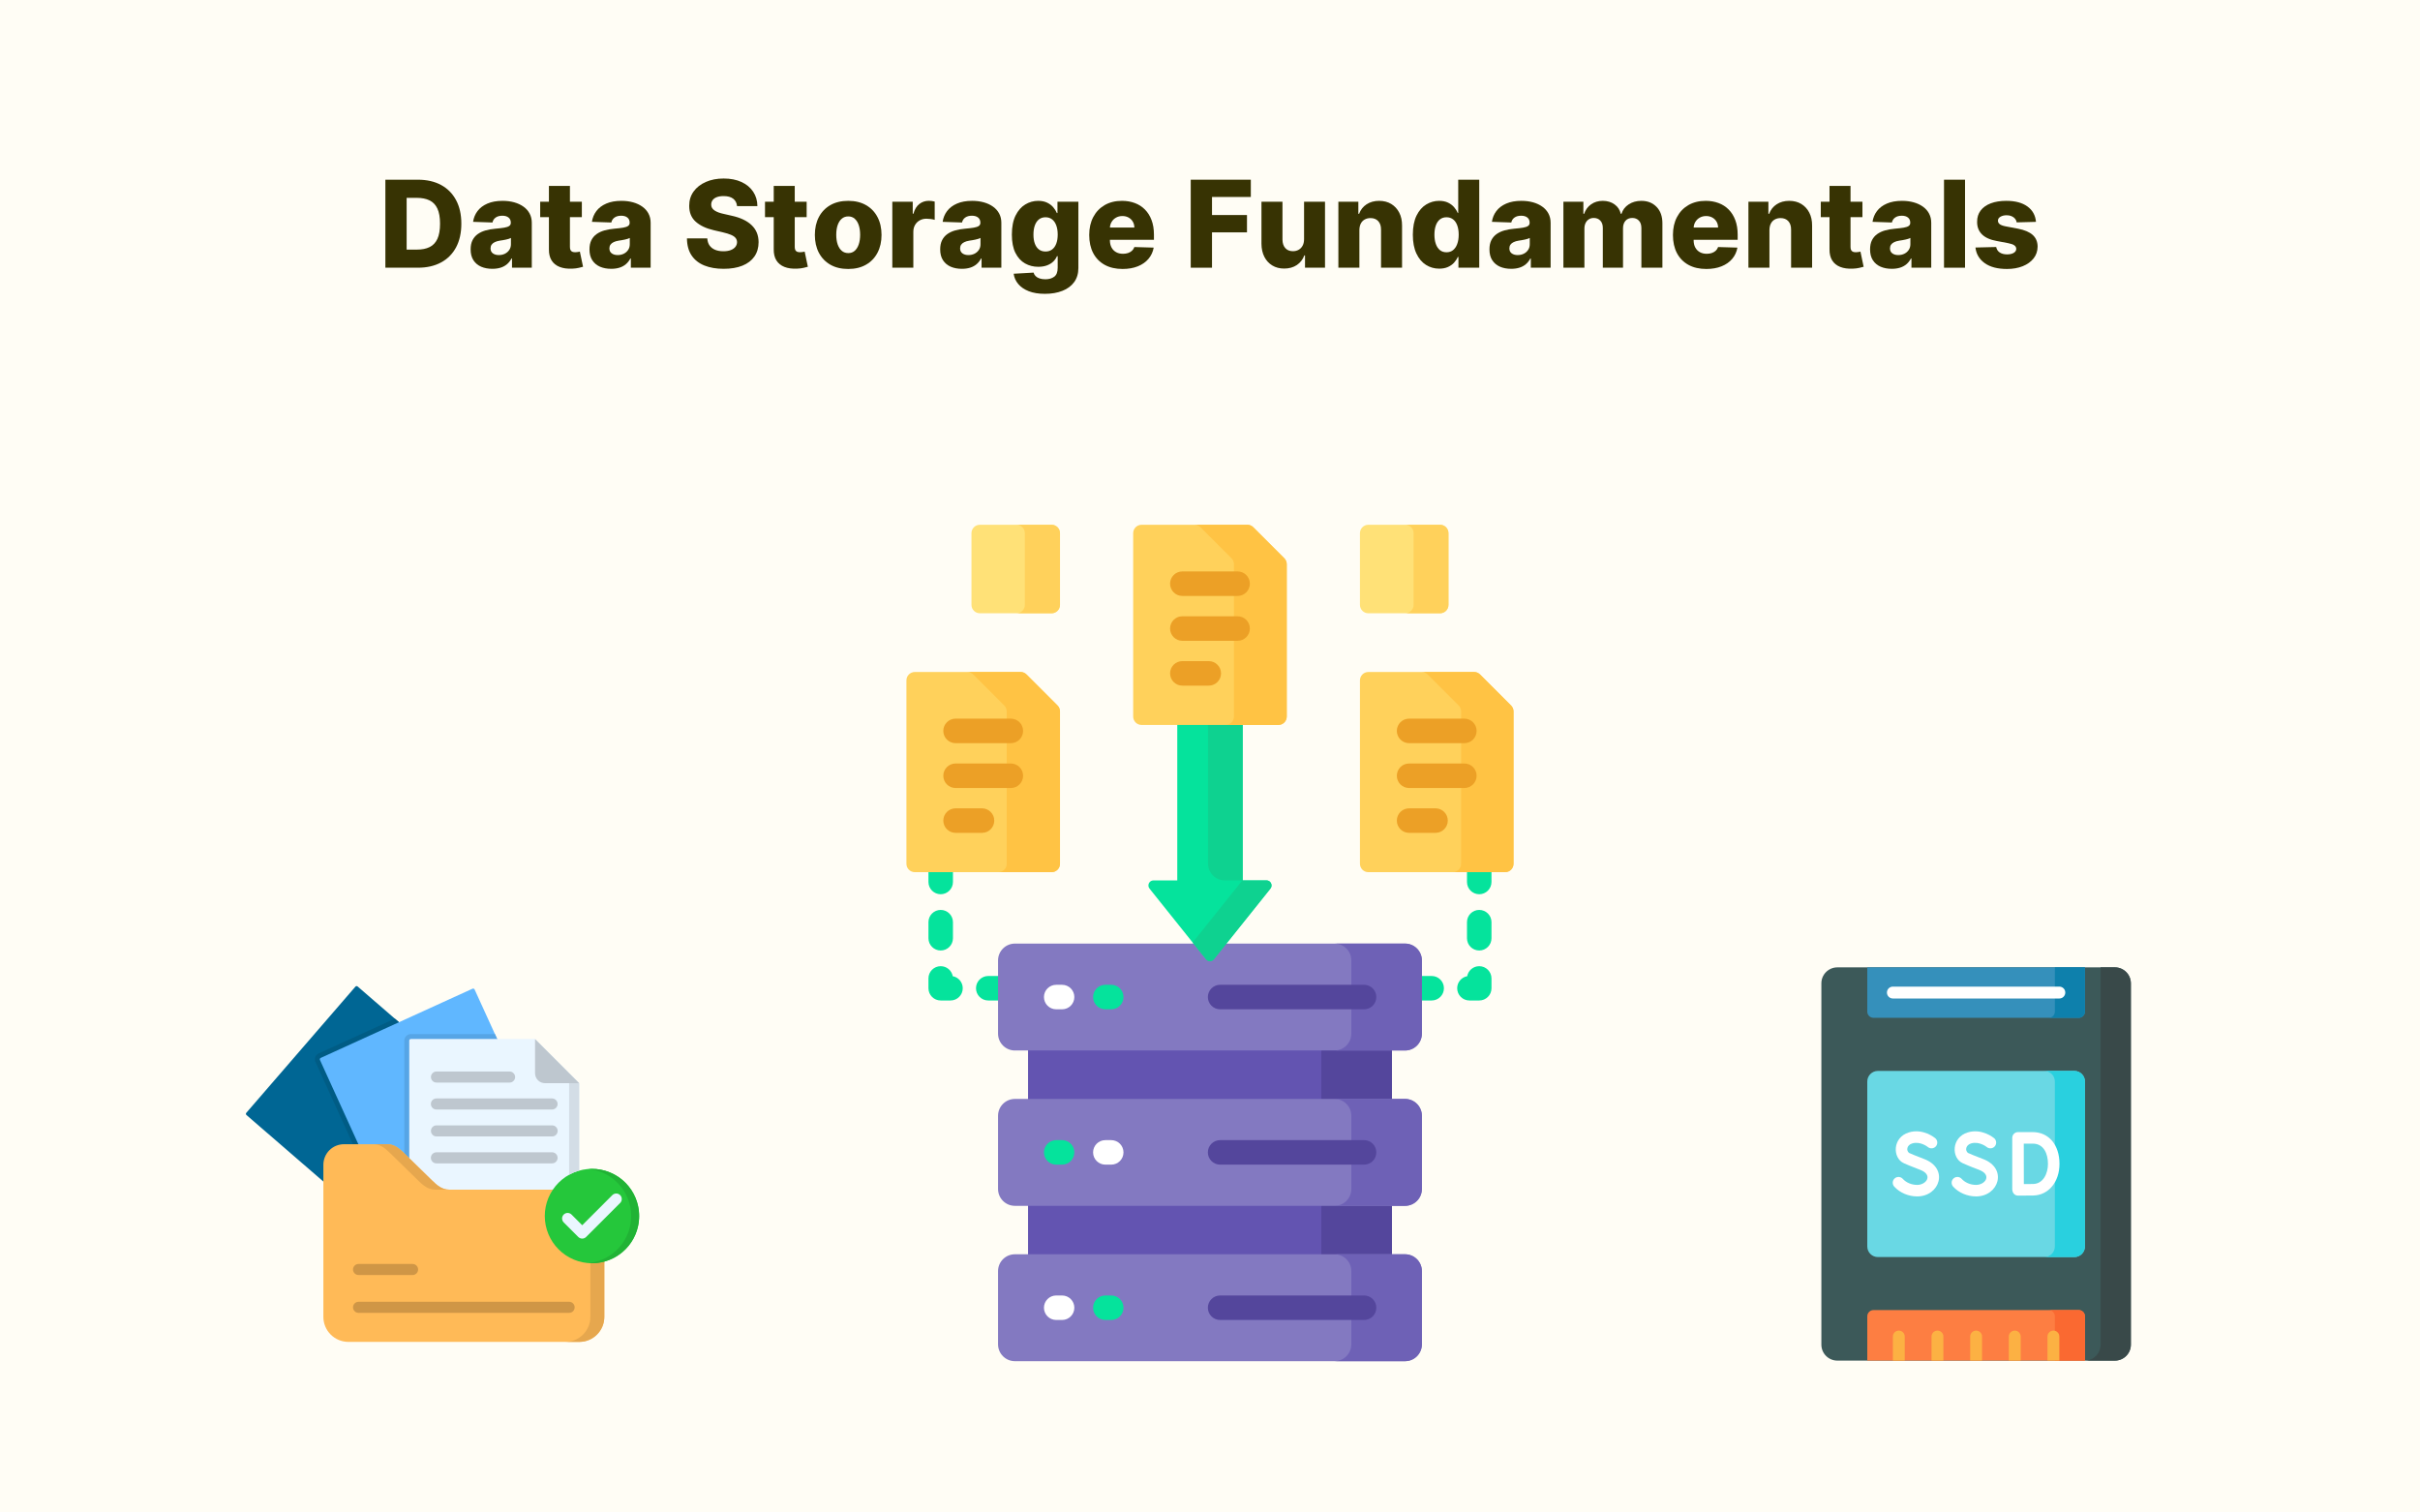 <svg xmlns="http://www.w3.org/2000/svg" xmlns:xlink="http://www.w3.org/1999/xlink" width="1600" zoomAndPan="magnify" viewBox="0 0 1200 750" height="1000" preserveAspectRatio="xMidYMid meet" version="1.0"><defs><g/><clipPath id="9538fe7bc3"><path d="M 494 621 L 706 621 L 706 674.969 L 494 674.969 Z M 494 621 " clip-rule="nonzero"/></clipPath><clipPath id="3f30280637"><path d="M 661 621 L 706 621 L 706 674.969 L 661 674.969 Z M 661 621 " clip-rule="nonzero"/></clipPath><clipPath id="1449902538"><path d="M 561 260.219 L 639 260.219 L 639 360 L 561 360 Z M 561 260.219 " clip-rule="nonzero"/></clipPath><clipPath id="1e2d4c0e07"><path d="M 592 260.219 L 639 260.219 L 639 360 L 592 360 Z M 592 260.219 " clip-rule="nonzero"/></clipPath><clipPath id="f91cfd46ec"><path d="M 674 260.219 L 719 260.219 L 719 305 L 674 305 Z M 674 260.219 " clip-rule="nonzero"/></clipPath><clipPath id="0fb72b47d3"><path d="M 696 260.219 L 719 260.219 L 719 305 L 696 305 Z M 696 260.219 " clip-rule="nonzero"/></clipPath><clipPath id="b7655ecd13"><path d="M 481 260.219 L 526 260.219 L 526 305 L 481 305 Z M 481 260.219 " clip-rule="nonzero"/></clipPath><clipPath id="fd77dec5d0"><path d="M 504 260.219 L 526 260.219 L 526 305 L 504 305 Z M 504 260.219 " clip-rule="nonzero"/></clipPath><clipPath id="e4aaed91aa"><path d="M 121.941 488 L 258 488 L 258 623 L 121.941 623 Z M 121.941 488 " clip-rule="nonzero"/></clipPath><clipPath id="1b393861c9"><path d="M 270 579 L 316.941 579 L 316.941 627 L 270 627 Z M 270 579 " clip-rule="nonzero"/></clipPath><clipPath id="10430dd69c"><path d="M 291 579 L 316.941 579 L 316.941 627 L 291 627 Z M 291 579 " clip-rule="nonzero"/></clipPath><clipPath id="df2f7166fc"><path d="M 903 479.691 L 1057 479.691 L 1057 674.691 L 903 674.691 Z M 903 479.691 " clip-rule="nonzero"/></clipPath><clipPath id="2e51dbb613"><path d="M 1033 479.691 L 1057 479.691 L 1057 674.691 L 1033 674.691 Z M 1033 479.691 " clip-rule="nonzero"/></clipPath><clipPath id="8a82e807c3"><path d="M 925 649 L 1034 649 L 1034 674.691 L 925 674.691 Z M 925 649 " clip-rule="nonzero"/></clipPath><clipPath id="0dd0173bb0"><path d="M 1015 649 L 1034 649 L 1034 674.691 L 1015 674.691 Z M 1015 649 " clip-rule="nonzero"/></clipPath><clipPath id="d6aaddc39b"><path d="M 925 479.691 L 1034 479.691 L 1034 505 L 925 505 Z M 925 479.691 " clip-rule="nonzero"/></clipPath><clipPath id="31d7e2bb4a"><path d="M 1015 479.691 L 1034 479.691 L 1034 505 L 1015 505 Z M 1015 479.691 " clip-rule="nonzero"/></clipPath><clipPath id="d687b3c7a6"><path d="M 1015 659 L 1022 659 L 1022 674.691 L 1015 674.691 Z M 1015 659 " clip-rule="nonzero"/></clipPath><clipPath id="951d366ae1"><path d="M 957 659 L 964 659 L 964 674.691 L 957 674.691 Z M 957 659 " clip-rule="nonzero"/></clipPath><clipPath id="fdf4d5cf38"><path d="M 938 659 L 945 659 L 945 674.691 L 938 674.691 Z M 938 659 " clip-rule="nonzero"/></clipPath><clipPath id="10b925fbff"><path d="M 976 659 L 983 659 L 983 674.691 L 976 674.691 Z M 976 659 " clip-rule="nonzero"/></clipPath><clipPath id="f24c6accd1"><path d="M 996 659 L 1002 659 L 1002 674.691 L 996 674.691 Z M 996 659 " clip-rule="nonzero"/></clipPath></defs><rect x="-120" width="1440" fill="#ffffff" y="-75" height="900" fill-opacity="1"/><rect x="-120" width="1440" fill="#fffdf5" y="-75" height="900" fill-opacity="1"/><path fill="#05e39c" d="M 460.387 431.68 L 460.387 437.348 C 460.387 440.703 463.105 443.426 466.461 443.426 C 469.816 443.426 472.539 440.703 472.539 437.348 L 472.539 431.68 Z M 460.387 431.68 " fill-opacity="1" fill-rule="nonzero"/><path fill="#05e39c" d="M 466.461 471.324 C 463.105 471.324 460.387 468.605 460.387 465.25 L 460.387 457.277 C 460.387 453.922 463.105 451.203 466.461 451.203 C 469.816 451.203 472.539 453.922 472.539 457.277 L 472.539 465.25 C 472.539 468.605 469.816 471.324 466.461 471.324 Z M 466.461 471.324 " fill-opacity="1" fill-rule="nonzero"/><path fill="#05e39c" d="M 471.324 496.113 L 466.461 496.113 C 463.105 496.113 460.387 493.395 460.387 490.039 L 460.387 485.18 C 460.387 481.824 463.105 479.102 466.461 479.102 C 469.438 479.102 471.914 481.242 472.438 484.066 C 475.258 484.59 477.398 487.062 477.398 490.039 C 477.398 493.395 474.68 496.113 471.324 496.113 Z M 471.324 496.113 " fill-opacity="1" fill-rule="nonzero"/><path fill="#05e39c" d="M 495.711 483.965 L 490.043 483.965 C 486.688 483.965 483.965 486.684 483.965 490.039 C 483.965 493.395 486.688 496.113 490.043 496.113 L 495.711 496.113 Z M 495.711 483.965 " fill-opacity="1" fill-rule="nonzero"/><path fill="#05e39c" d="M 727.43 431.68 L 727.43 437.348 C 727.43 440.703 730.148 443.426 733.504 443.426 C 736.859 443.426 739.582 440.703 739.582 437.348 L 739.582 431.68 Z M 727.43 431.68 " fill-opacity="1" fill-rule="nonzero"/><path fill="#05e39c" d="M 733.504 471.324 C 730.148 471.324 727.43 468.605 727.43 465.25 L 727.43 457.277 C 727.43 453.922 730.148 451.203 733.504 451.203 C 736.859 451.203 739.582 453.922 739.582 457.277 L 739.582 465.25 C 739.582 468.605 736.859 471.324 733.504 471.324 Z M 733.504 471.324 " fill-opacity="1" fill-rule="nonzero"/><path fill="#05e39c" d="M 733.504 496.113 L 728.645 496.113 C 725.289 496.113 722.57 493.395 722.57 490.039 C 722.57 487.062 724.707 484.59 727.531 484.066 C 728.055 481.242 730.531 479.102 733.504 479.102 C 736.859 479.102 739.582 481.824 739.582 485.18 L 739.582 490.039 C 739.582 493.395 736.859 496.113 733.504 496.113 Z M 733.504 496.113 " fill-opacity="1" fill-rule="nonzero"/><path fill="#05e39c" d="M 709.926 483.965 L 704.254 483.965 L 704.254 496.113 L 709.926 496.113 C 713.281 496.113 716 493.395 716 490.039 C 716 486.684 713.281 483.965 709.926 483.965 Z M 709.926 483.965 " fill-opacity="1" fill-rule="nonzero"/><path fill="#6354b1" d="M 509.781 520.023 L 690.188 520.023 L 690.188 545.816 L 509.781 545.816 Z M 509.781 520.023 " fill-opacity="1" fill-rule="nonzero"/><path fill="#54469c" d="M 655.215 520.023 L 690.188 520.023 L 690.188 545.816 L 655.215 545.816 Z M 655.215 520.023 " fill-opacity="1" fill-rule="nonzero"/><path fill="#8379c1" d="M 696.719 520.91 L 503.246 520.91 C 498.637 520.91 494.902 517.176 494.902 512.566 L 494.902 476.25 C 494.902 471.641 498.637 467.902 503.246 467.902 L 696.723 467.902 C 701.328 467.902 705.066 471.641 705.066 476.25 L 705.066 512.566 C 705.066 517.176 701.328 520.91 696.719 520.91 Z M 696.719 520.91 " fill-opacity="1" fill-rule="nonzero"/><path fill="#6e61b6" d="M 696.719 467.902 L 661.738 467.902 C 666.348 467.902 670.082 471.641 670.082 476.25 L 670.082 512.566 C 670.082 517.172 666.348 520.91 661.738 520.91 L 696.719 520.91 C 701.328 520.91 705.066 517.176 705.066 512.566 L 705.066 476.25 C 705.066 471.641 701.328 467.902 696.719 467.902 Z M 696.719 467.902 " fill-opacity="1" fill-rule="nonzero"/><path fill="#54469c" d="M 676.406 500.484 L 605.016 500.484 C 601.66 500.484 598.941 497.762 598.941 494.406 C 598.941 491.051 601.66 488.332 605.016 488.332 L 676.406 488.332 C 679.762 488.332 682.48 491.051 682.48 494.406 C 682.48 497.762 679.762 500.484 676.406 500.484 Z M 676.406 500.484 " fill-opacity="1" fill-rule="nonzero"/><path fill="#05e39c" d="M 551.027 500.484 L 548.102 500.484 C 544.75 500.484 542.027 497.762 542.027 494.406 C 542.027 491.051 544.75 488.332 548.102 488.332 L 551.027 488.332 C 554.383 488.332 557.102 491.051 557.102 494.406 C 557.102 497.762 554.383 500.484 551.027 500.484 Z M 551.027 500.484 " fill-opacity="1" fill-rule="nonzero"/><path fill="#ffffff" d="M 526.66 500.484 L 523.734 500.484 C 520.379 500.484 517.66 497.762 517.66 494.406 C 517.66 491.051 520.379 488.332 523.734 488.332 L 526.66 488.332 C 530.016 488.332 532.734 491.051 532.734 494.406 C 532.734 497.762 530.016 500.484 526.66 500.484 Z M 526.66 500.484 " fill-opacity="1" fill-rule="nonzero"/><path fill="#6354b1" d="M 509.781 597.055 L 690.188 597.055 L 690.188 622.848 L 509.781 622.848 Z M 509.781 597.055 " fill-opacity="1" fill-rule="nonzero"/><path fill="#54469c" d="M 655.215 597.055 L 690.188 597.055 L 690.188 622.848 L 655.215 622.848 Z M 655.215 597.055 " fill-opacity="1" fill-rule="nonzero"/><path fill="#8379c1" d="M 696.719 597.938 L 503.246 597.938 C 498.637 597.938 494.902 594.203 494.902 589.594 L 494.902 553.277 C 494.902 548.668 498.637 544.934 503.246 544.934 L 696.723 544.934 C 701.328 544.934 705.066 548.668 705.066 553.277 L 705.066 589.594 C 705.066 594.203 701.328 597.938 696.719 597.938 Z M 696.719 597.938 " fill-opacity="1" fill-rule="nonzero"/><path fill="#6e61b6" d="M 696.719 544.934 L 661.738 544.934 C 666.348 544.934 670.082 548.668 670.082 553.277 L 670.082 589.594 C 670.082 594.203 666.348 597.938 661.738 597.938 L 696.719 597.938 C 701.328 597.938 705.066 594.203 705.066 589.594 L 705.066 553.277 C 705.066 548.668 701.328 544.934 696.719 544.934 Z M 696.719 544.934 " fill-opacity="1" fill-rule="nonzero"/><path fill="#54469c" d="M 676.406 577.512 L 605.016 577.512 C 601.66 577.512 598.941 574.793 598.941 571.438 C 598.941 568.082 601.66 565.359 605.016 565.359 L 676.406 565.359 C 679.762 565.359 682.48 568.082 682.48 571.438 C 682.48 574.793 679.762 577.512 676.406 577.512 Z M 676.406 577.512 " fill-opacity="1" fill-rule="nonzero"/><path fill="#ffffff" d="M 551.027 577.512 L 548.102 577.512 C 544.75 577.512 542.027 574.793 542.027 571.438 C 542.027 568.082 544.75 565.359 548.102 565.359 L 551.027 565.359 C 554.383 565.359 557.102 568.082 557.102 571.438 C 557.102 574.793 554.383 577.512 551.027 577.512 Z M 551.027 577.512 " fill-opacity="1" fill-rule="nonzero"/><path fill="#05e39c" d="M 526.66 577.512 L 523.734 577.512 C 520.379 577.512 517.66 574.793 517.66 571.438 C 517.66 568.082 520.379 565.359 523.734 565.359 L 526.66 565.359 C 530.016 565.359 532.734 568.082 532.734 571.438 C 532.734 574.793 530.016 577.512 526.66 577.512 Z M 526.66 577.512 " fill-opacity="1" fill-rule="nonzero"/><g clip-path="url(#9538fe7bc3)"><path fill="#8379c1" d="M 696.719 674.969 L 503.246 674.969 C 498.637 674.969 494.902 671.23 494.902 666.621 L 494.902 630.305 C 494.902 625.695 498.637 621.961 503.246 621.961 L 696.723 621.961 C 701.328 621.961 705.066 625.695 705.066 630.305 L 705.066 666.621 C 705.066 671.23 701.328 674.969 696.719 674.969 Z M 696.719 674.969 " fill-opacity="1" fill-rule="nonzero"/></g><g clip-path="url(#3f30280637)"><path fill="#6e61b6" d="M 696.719 621.961 L 661.738 621.961 C 666.348 621.961 670.082 625.695 670.082 630.305 L 670.082 666.621 C 670.082 671.23 666.348 674.969 661.738 674.969 L 696.719 674.969 C 701.328 674.969 705.066 671.23 705.066 666.621 L 705.066 630.305 C 705.066 625.699 701.328 621.961 696.719 621.961 Z M 696.719 621.961 " fill-opacity="1" fill-rule="nonzero"/></g><path fill="#54469c" d="M 676.406 654.539 L 605.016 654.539 C 601.66 654.539 598.941 651.82 598.941 648.465 C 598.941 645.109 601.66 642.391 605.016 642.391 L 676.406 642.391 C 679.762 642.391 682.48 645.109 682.48 648.465 C 682.48 651.82 679.762 654.539 676.406 654.539 Z M 676.406 654.539 " fill-opacity="1" fill-rule="nonzero"/><path fill="#05e39c" d="M 551.027 654.539 L 548.102 654.539 C 544.75 654.539 542.027 651.82 542.027 648.465 C 542.027 645.109 544.75 642.391 548.102 642.391 L 551.027 642.391 C 554.383 642.391 557.102 645.109 557.102 648.465 C 557.102 651.82 554.383 654.539 551.027 654.539 Z M 551.027 654.539 " fill-opacity="1" fill-rule="nonzero"/><path fill="#ffffff" d="M 526.66 654.539 L 523.734 654.539 C 520.379 654.539 517.66 651.82 517.66 648.465 C 517.66 645.109 520.379 642.391 523.734 642.391 L 526.66 642.391 C 530.016 642.391 532.734 645.109 532.734 648.465 C 532.734 651.82 530.016 654.539 526.66 654.539 Z M 526.66 654.539 " fill-opacity="1" fill-rule="nonzero"/><path fill="#05e39c" d="M 628.004 436.566 L 616.195 436.566 L 616.195 358.652 L 583.77 358.652 L 583.77 436.566 L 571.965 436.566 C 569.863 436.566 568.699 438.992 570.008 440.633 L 598.027 475.648 C 599.031 476.902 600.934 476.902 601.938 475.648 L 629.957 440.633 C 631.27 438.992 630.102 436.566 628.004 436.566 Z M 628.004 436.566 " fill-opacity="1" fill-rule="nonzero"/><path fill="#0ed290" d="M 628.004 436.566 L 616.195 436.566 L 616.195 358.652 L 599.023 358.652 L 599.023 428.223 C 599.023 432.828 602.758 436.566 607.367 436.566 L 616.039 436.566 L 591.395 467.363 L 598.027 475.652 C 599.031 476.902 600.938 476.902 601.938 475.652 L 629.957 440.633 C 631.27 438.992 630.102 436.566 628.004 436.566 Z M 628.004 436.566 " fill-opacity="1" fill-rule="nonzero"/><g clip-path="url(#1449902538)"><path fill="#ffd15b" d="M 618.5 260.219 L 566.086 260.219 C 563.781 260.219 561.91 262.086 561.91 264.391 L 561.91 355.316 C 561.91 357.621 563.781 359.488 566.086 359.488 L 633.883 359.488 C 636.188 359.488 638.055 357.621 638.055 355.316 L 638.055 279.773 C 638.055 278.668 637.613 277.605 636.832 276.824 L 621.449 261.441 C 620.668 260.656 619.605 260.219 618.5 260.219 Z M 618.5 260.219 " fill-opacity="1" fill-rule="nonzero"/></g><g clip-path="url(#1e2d4c0e07)"><path fill="#ffc344" d="M 636.832 276.824 L 621.449 261.441 C 620.668 260.656 619.605 260.219 618.5 260.219 L 592.312 260.219 C 593.422 260.219 594.48 260.656 595.266 261.441 L 610.648 276.824 C 611.43 277.605 611.871 278.668 611.871 279.773 L 611.871 355.316 C 611.871 357.621 610 359.488 607.695 359.488 L 633.883 359.488 C 636.188 359.488 638.055 357.621 638.055 355.316 L 638.055 279.773 C 638.055 278.668 637.617 277.605 636.832 276.824 Z M 636.832 276.824 " fill-opacity="1" fill-rule="nonzero"/></g><path fill="#eca026" d="M 613.688 295.512 L 586.277 295.512 C 582.922 295.512 580.203 292.793 580.203 289.438 C 580.203 286.082 582.922 283.359 586.277 283.359 L 613.688 283.359 C 617.043 283.359 619.766 286.082 619.766 289.438 C 619.766 292.793 617.047 295.512 613.688 295.512 Z M 613.688 295.512 " fill-opacity="1" fill-rule="nonzero"/><path fill="#eca026" d="M 613.688 317.75 L 586.277 317.75 C 582.922 317.75 580.203 315.027 580.203 311.672 C 580.203 308.316 582.922 305.598 586.277 305.598 L 613.688 305.598 C 617.043 305.598 619.766 308.316 619.766 311.672 C 619.766 315.027 617.047 317.75 613.688 317.75 Z M 613.688 317.75 " fill-opacity="1" fill-rule="nonzero"/><path fill="#eca026" d="M 599.395 339.984 L 586.277 339.984 C 582.922 339.984 580.203 337.266 580.203 333.91 C 580.203 330.555 582.922 327.832 586.277 327.832 L 599.395 327.832 C 602.75 327.832 605.469 330.555 605.469 333.91 C 605.469 337.266 602.75 339.984 599.395 339.984 Z M 599.395 339.984 " fill-opacity="1" fill-rule="nonzero"/><path fill="#ffd15b" d="M 506.055 333.219 L 453.641 333.219 C 451.336 333.219 449.469 335.086 449.469 337.391 L 449.469 428.316 C 449.469 430.621 451.336 432.488 453.641 432.488 L 521.438 432.488 C 523.742 432.488 525.609 430.621 525.609 428.316 L 525.609 352.773 C 525.609 351.668 525.172 350.609 524.391 349.824 L 509.004 334.441 C 508.223 333.66 507.16 333.219 506.055 333.219 Z M 506.055 333.219 " fill-opacity="1" fill-rule="nonzero"/><path fill="#ffc344" d="M 524.391 349.824 L 509.004 334.441 C 508.223 333.66 507.16 333.219 506.055 333.219 L 479.656 333.219 C 480.762 333.219 481.824 333.66 482.605 334.441 L 497.988 349.824 C 498.773 350.609 499.211 351.668 499.211 352.773 L 499.211 428.316 C 499.211 430.621 497.344 432.488 495.039 432.488 L 521.438 432.488 C 523.742 432.488 525.609 430.621 525.609 428.316 L 525.609 352.773 C 525.609 351.668 525.172 350.609 524.391 349.824 Z M 524.391 349.824 " fill-opacity="1" fill-rule="nonzero"/><path fill="#eca026" d="M 501.246 368.512 L 473.832 368.512 C 470.48 368.512 467.758 365.793 467.758 362.438 C 467.758 359.082 470.48 356.359 473.832 356.359 L 501.246 356.359 C 504.602 356.359 507.32 359.082 507.32 362.438 C 507.32 365.793 504.602 368.512 501.246 368.512 Z M 501.246 368.512 " fill-opacity="1" fill-rule="nonzero"/><path fill="#eca026" d="M 501.246 390.75 L 473.832 390.75 C 470.48 390.75 467.758 388.031 467.758 384.676 C 467.758 381.32 470.48 378.598 473.832 378.598 L 501.246 378.598 C 504.602 378.598 507.32 381.32 507.32 384.676 C 507.32 388.031 504.602 390.75 501.246 390.75 Z M 501.246 390.75 " fill-opacity="1" fill-rule="nonzero"/><path fill="#eca026" d="M 486.949 412.984 L 473.832 412.984 C 470.48 412.984 467.758 410.266 467.758 406.91 C 467.758 403.555 470.48 400.836 473.832 400.836 L 486.949 400.836 C 490.305 400.836 493.023 403.555 493.023 406.91 C 493.023 410.266 490.305 412.984 486.949 412.984 Z M 486.949 412.984 " fill-opacity="1" fill-rule="nonzero"/><path fill="#ffd15b" d="M 730.941 333.219 L 678.527 333.219 C 676.223 333.219 674.355 335.086 674.355 337.391 L 674.355 428.316 C 674.355 430.621 676.223 432.488 678.527 432.488 L 746.328 432.488 C 748.633 432.488 750.5 430.621 750.5 428.316 L 750.5 352.773 C 750.5 351.668 750.059 350.609 749.277 349.824 L 733.895 334.441 C 733.109 333.66 732.051 333.219 730.941 333.219 Z M 730.941 333.219 " fill-opacity="1" fill-rule="nonzero"/><path fill="#ffc344" d="M 749.277 349.824 L 733.895 334.441 C 733.109 333.66 732.051 333.219 730.941 333.219 L 704.973 333.219 C 706.078 333.219 707.141 333.66 707.922 334.441 L 723.305 349.824 C 724.09 350.609 724.527 351.668 724.527 352.773 L 724.527 428.316 C 724.527 430.621 722.66 432.488 720.355 432.488 L 746.328 432.488 C 748.633 432.488 750.5 430.621 750.5 428.316 L 750.5 352.773 C 750.5 351.668 750.059 350.609 749.277 349.824 Z M 749.277 349.824 " fill-opacity="1" fill-rule="nonzero"/><path fill="#eca026" d="M 726.133 368.512 L 698.723 368.512 C 695.367 368.512 692.645 365.793 692.645 362.438 C 692.645 359.082 695.367 356.359 698.723 356.359 L 726.133 356.359 C 729.488 356.359 732.207 359.082 732.207 362.438 C 732.207 365.793 729.488 368.512 726.133 368.512 Z M 726.133 368.512 " fill-opacity="1" fill-rule="nonzero"/><path fill="#eca026" d="M 726.133 390.75 L 698.723 390.75 C 695.367 390.75 692.645 388.031 692.645 384.676 C 692.645 381.32 695.367 378.598 698.723 378.598 L 726.133 378.598 C 729.488 378.598 732.207 381.32 732.207 384.676 C 732.207 388.031 729.488 390.75 726.133 390.75 Z M 726.133 390.75 " fill-opacity="1" fill-rule="nonzero"/><path fill="#eca026" d="M 711.836 412.984 L 698.723 412.984 C 695.367 412.984 692.645 410.266 692.645 406.91 C 692.645 403.555 695.367 400.836 698.723 400.836 L 711.836 400.836 C 715.191 400.836 717.914 403.555 717.914 406.91 C 717.914 410.266 715.191 412.984 711.836 412.984 Z M 711.836 412.984 " fill-opacity="1" fill-rule="nonzero"/><g clip-path="url(#f91cfd46ec)"><path fill="#ffe177" d="M 714.074 304.109 L 678.527 304.109 C 676.223 304.109 674.355 302.242 674.355 299.938 L 674.355 264.391 C 674.355 262.086 676.223 260.219 678.527 260.219 L 714.074 260.219 C 716.379 260.219 718.246 262.086 718.246 264.391 L 718.246 299.938 C 718.246 302.238 716.379 304.109 714.074 304.109 Z M 714.074 304.109 " fill-opacity="1" fill-rule="nonzero"/></g><g clip-path="url(#0fb72b47d3)"><path fill="#ffd15b" d="M 714.074 260.219 L 696.785 260.219 C 699.09 260.219 700.957 262.086 700.957 264.391 L 700.957 299.938 C 700.957 302.242 699.09 304.109 696.785 304.109 L 714.074 304.109 C 716.379 304.109 718.246 302.242 718.246 299.938 L 718.246 264.391 C 718.246 262.086 716.379 260.219 714.074 260.219 Z M 714.074 260.219 " fill-opacity="1" fill-rule="nonzero"/></g><g clip-path="url(#b7655ecd13)"><path fill="#ffe177" d="M 521.438 304.109 L 485.891 304.109 C 483.586 304.109 481.719 302.242 481.719 299.938 L 481.719 264.391 C 481.719 262.086 483.586 260.219 485.891 260.219 L 521.438 260.219 C 523.742 260.219 525.609 262.086 525.609 264.391 L 525.609 299.938 C 525.609 302.238 523.742 304.109 521.438 304.109 Z M 521.438 304.109 " fill-opacity="1" fill-rule="nonzero"/></g><g clip-path="url(#fd77dec5d0)"><path fill="#ffd15b" d="M 521.438 260.219 L 504.016 260.219 C 506.32 260.219 508.188 262.086 508.188 264.391 L 508.188 299.938 C 508.188 302.242 506.32 304.109 504.016 304.109 L 521.438 304.109 C 523.742 304.109 525.609 302.242 525.609 299.938 L 525.609 264.391 C 525.609 262.086 523.742 260.219 521.438 260.219 Z M 521.438 260.219 " fill-opacity="1" fill-rule="nonzero"/></g><g clip-path="url(#e4aaed91aa)"><path fill="#006694" d="M 122.141 551.805 L 176.238 489.246 C 176.379 489.086 176.559 488.996 176.773 488.98 C 176.988 488.969 177.176 489.031 177.34 489.168 L 257.473 558.465 C 257.637 558.609 257.723 558.789 257.738 559.004 C 257.754 559.219 257.691 559.41 257.551 559.574 L 203.453 622.133 C 203.309 622.293 203.129 622.383 202.914 622.398 C 202.699 622.414 202.508 622.352 202.34 622.211 L 122.219 552.918 C 122.051 552.773 121.961 552.594 121.945 552.375 C 121.93 552.16 121.996 551.969 122.141 551.805 Z M 122.141 551.805 " fill-opacity="1" fill-rule="evenodd"/></g><path fill="#005c85" d="M 158.039 522.355 L 195.805 505.133 L 257.473 558.465 C 257.637 558.609 257.723 558.789 257.738 559.004 C 257.754 559.219 257.691 559.41 257.551 559.574 L 203.453 622.133 C 203.309 622.293 203.129 622.383 202.914 622.398 C 202.699 622.414 202.508 622.352 202.34 622.211 L 198.508 618.887 L 156.438 526.633 C 156.262 526.246 156.164 525.836 156.148 525.406 C 156.137 524.98 156.203 524.566 156.352 524.164 C 156.504 523.762 156.723 523.406 157.016 523.09 C 157.309 522.777 157.648 522.531 158.035 522.355 Z M 158.039 522.355 " fill-opacity="1" fill-rule="evenodd"/><path fill="#60b7ff" d="M 159.051 524.578 L 234.305 490.27 C 234.5 490.18 234.699 490.176 234.902 490.25 C 235.102 490.328 235.25 490.461 235.34 490.656 L 279.285 587.047 C 279.379 587.242 279.391 587.445 279.316 587.648 C 279.242 587.855 279.105 588 278.91 588.094 L 203.652 622.398 C 203.457 622.488 203.254 622.492 203.051 622.418 C 202.852 622.34 202.703 622.207 202.609 622.012 L 158.66 525.625 C 158.57 525.426 158.566 525.227 158.641 525.023 C 158.719 524.816 158.852 524.672 159.051 524.578 Z M 159.051 524.578 " fill-opacity="1" fill-rule="evenodd"/><path fill="#56a5e6" d="M 203.719 512.77 L 245.426 512.77 L 279.285 587.047 C 279.379 587.242 279.391 587.445 279.316 587.648 C 279.242 587.855 279.105 588 278.91 588.094 L 203.652 622.398 C 203.457 622.488 203.254 622.492 203.051 622.418 C 202.852 622.34 202.703 622.207 202.609 622.012 L 200.496 617.363 L 200.496 516.004 C 200.496 515.578 200.578 515.164 200.738 514.77 C 200.902 514.371 201.137 514.023 201.438 513.719 C 201.742 513.418 202.09 513.184 202.484 513.02 C 202.879 512.855 203.293 512.77 203.719 512.77 Z M 203.719 512.77 " fill-opacity="1" fill-rule="evenodd"/><path fill="#eaf6ff" d="M 203.719 515.215 L 265.312 515.215 L 287.215 537.117 L 287.215 621.934 C 287.215 622.152 287.137 622.34 286.98 622.492 C 286.828 622.648 286.641 622.723 286.426 622.727 L 203.719 622.727 C 203.504 622.723 203.32 622.645 203.168 622.492 C 203.016 622.336 202.941 622.152 202.941 621.934 L 202.941 516.004 C 202.941 515.789 203.016 515.605 203.168 515.449 C 203.32 515.297 203.504 515.219 203.719 515.215 Z M 203.719 515.215 " fill-opacity="1" fill-rule="evenodd"/><path fill="#bec7cf" d="M 265.312 515.215 L 265.312 532.203 C 265.312 532.523 265.344 532.844 265.41 533.16 C 265.473 533.477 265.566 533.785 265.688 534.082 C 265.812 534.379 265.965 534.66 266.145 534.93 C 266.324 535.199 266.527 535.445 266.754 535.676 C 266.98 535.902 267.23 536.105 267.496 536.285 C 267.766 536.465 268.051 536.617 268.348 536.738 C 268.645 536.863 268.953 536.957 269.266 537.02 C 269.582 537.082 269.902 537.113 270.227 537.117 L 287.211 537.117 Z M 265.312 515.215 " fill-opacity="1" fill-rule="evenodd"/><path fill="#ffba57" d="M 222.664 589.906 L 287.293 589.906 C 288.102 589.906 288.906 589.988 289.703 590.148 C 290.496 590.309 291.27 590.543 292.016 590.855 C 292.766 591.168 293.477 591.547 294.152 592 C 294.824 592.449 295.449 592.965 296.023 593.535 C 296.598 594.109 297.109 594.734 297.559 595.406 C 298.012 596.082 298.391 596.793 298.703 597.543 C 299.016 598.293 299.25 599.062 299.41 599.859 C 299.57 600.652 299.652 601.457 299.656 602.266 L 299.656 653.043 C 299.652 653.852 299.57 654.656 299.414 655.453 C 299.254 656.246 299.016 657.02 298.707 657.77 C 298.395 658.516 298.012 659.23 297.562 659.902 C 297.109 660.578 296.598 661.203 296.023 661.773 C 295.453 662.348 294.828 662.859 294.152 663.312 C 293.48 663.762 292.766 664.145 292.02 664.457 C 291.27 664.766 290.496 665.004 289.703 665.164 C 288.906 665.32 288.102 665.402 287.293 665.406 L 172.715 665.406 C 171.902 665.402 171.098 665.32 170.305 665.16 C 169.508 665 168.738 664.766 167.988 664.453 C 167.238 664.141 166.527 663.762 165.855 663.309 C 165.18 662.859 164.555 662.348 163.984 661.773 C 163.41 661.199 162.898 660.574 162.445 659.902 C 161.996 659.227 161.613 658.516 161.301 657.766 C 160.988 657.02 160.754 656.246 160.594 655.449 C 160.434 654.656 160.352 653.852 160.352 653.043 L 160.352 577.543 C 160.352 576.875 160.418 576.215 160.551 575.562 C 160.684 574.91 160.875 574.273 161.133 573.66 C 161.387 573.043 161.699 572.461 162.07 571.906 C 162.441 571.352 162.863 570.84 163.336 570.367 C 163.809 569.898 164.32 569.477 164.875 569.105 C 165.43 568.734 166.012 568.422 166.629 568.168 C 167.242 567.914 167.879 567.719 168.531 567.59 C 169.188 567.457 169.844 567.391 170.512 567.391 L 192.09 567.391 C 195.672 567.391 198.105 569.594 200.664 572.082 L 214.094 585.215 C 216.648 587.715 219.086 589.906 222.664 589.906 Z M 222.664 589.906 " fill-opacity="1" fill-rule="evenodd"/><path fill="#bec7cf" d="M 216.406 536.816 C 216.043 536.812 215.699 536.742 215.363 536.602 C 215.031 536.457 214.738 536.258 214.484 536.004 C 214.23 535.746 214.035 535.449 213.898 535.117 C 213.762 534.781 213.691 534.434 213.691 534.07 C 213.691 533.711 213.762 533.363 213.898 533.027 C 214.035 532.695 214.23 532.398 214.484 532.141 C 214.738 531.883 215.031 531.684 215.363 531.543 C 215.699 531.402 216.043 531.328 216.406 531.324 L 252.715 531.324 C 253.078 531.328 253.426 531.402 253.758 531.543 C 254.09 531.684 254.383 531.883 254.637 532.141 C 254.891 532.398 255.086 532.695 255.223 533.027 C 255.363 533.363 255.43 533.711 255.43 534.07 C 255.43 534.434 255.363 534.781 255.223 535.117 C 255.086 535.449 254.891 535.746 254.637 536.004 C 254.383 536.258 254.09 536.457 253.758 536.602 C 253.426 536.742 253.078 536.812 252.715 536.816 Z M 216.406 576.883 C 216.043 576.887 215.691 576.816 215.352 576.676 C 215.016 576.539 214.719 576.34 214.461 576.082 C 214.203 575.824 214.004 575.527 213.863 575.191 C 213.723 574.855 213.656 574.504 213.656 574.137 C 213.656 573.773 213.723 573.422 213.863 573.086 C 214.004 572.75 214.203 572.453 214.461 572.195 C 214.719 571.938 215.016 571.738 215.352 571.602 C 215.691 571.461 216.043 571.391 216.406 571.391 L 273.75 571.391 C 274.113 571.391 274.465 571.461 274.805 571.602 C 275.141 571.738 275.438 571.938 275.695 572.195 C 275.953 572.453 276.152 572.75 276.293 573.086 C 276.434 573.422 276.5 573.773 276.5 574.137 C 276.5 574.504 276.434 574.855 276.293 575.191 C 276.152 575.527 275.953 575.824 275.695 576.082 C 275.438 576.34 275.141 576.539 274.805 576.676 C 274.465 576.816 274.113 576.887 273.75 576.883 Z M 216.406 563.531 C 216.043 563.527 215.699 563.457 215.363 563.312 C 215.031 563.172 214.738 562.973 214.484 562.715 C 214.23 562.461 214.035 562.164 213.898 561.828 C 213.762 561.496 213.691 561.148 213.691 560.785 C 213.691 560.426 213.762 560.078 213.898 559.742 C 214.035 559.41 214.23 559.113 214.484 558.855 C 214.738 558.598 215.031 558.398 215.363 558.258 C 215.699 558.117 216.043 558.043 216.406 558.039 L 273.75 558.039 C 274.117 558.035 274.473 558.102 274.812 558.238 C 275.152 558.379 275.453 558.574 275.715 558.832 C 275.973 559.09 276.176 559.391 276.316 559.727 C 276.457 560.066 276.527 560.418 276.527 560.785 C 276.527 561.152 276.457 561.504 276.316 561.844 C 276.176 562.184 275.973 562.48 275.715 562.738 C 275.453 562.996 275.152 563.195 274.812 563.332 C 274.473 563.469 274.117 563.535 273.75 563.531 Z M 216.406 550.18 C 216.043 550.18 215.691 550.109 215.355 549.969 C 215.02 549.832 214.723 549.633 214.465 549.375 C 214.207 549.117 214.008 548.82 213.867 548.484 C 213.73 548.148 213.66 547.797 213.66 547.434 C 213.66 547.07 213.73 546.719 213.867 546.383 C 214.008 546.047 214.207 545.75 214.465 545.492 C 214.723 545.234 215.02 545.035 215.355 544.898 C 215.691 544.758 216.043 544.688 216.406 544.688 L 273.75 544.688 C 274.113 544.688 274.465 544.758 274.801 544.898 C 275.137 545.035 275.434 545.234 275.691 545.492 C 275.949 545.75 276.148 546.047 276.289 546.383 C 276.426 546.719 276.496 547.07 276.496 547.434 C 276.496 547.797 276.426 548.148 276.289 548.484 C 276.148 548.82 275.949 549.117 275.691 549.375 C 275.434 549.633 275.137 549.832 274.801 549.969 C 274.465 550.109 274.113 550.18 273.75 550.18 Z M 216.406 550.18 " fill-opacity="1" fill-rule="nonzero"/><path fill="#cf9646" d="M 177.793 632.25 C 177.43 632.25 177.078 632.184 176.742 632.043 C 176.406 631.902 176.109 631.703 175.852 631.449 C 175.594 631.191 175.398 630.895 175.258 630.559 C 175.117 630.219 175.047 629.871 175.047 629.504 C 175.047 629.141 175.117 628.793 175.258 628.453 C 175.398 628.117 175.594 627.82 175.852 627.562 C 176.109 627.305 176.406 627.109 176.742 626.969 C 177.078 626.828 177.43 626.762 177.793 626.762 L 204.578 626.762 C 204.941 626.762 205.289 626.828 205.629 626.969 C 205.965 627.109 206.262 627.305 206.52 627.562 C 206.777 627.82 206.973 628.117 207.113 628.453 C 207.254 628.793 207.324 629.141 207.324 629.504 C 207.324 629.871 207.254 630.219 207.113 630.559 C 206.973 630.895 206.777 631.191 206.52 631.449 C 206.262 631.703 205.965 631.902 205.629 632.043 C 205.289 632.184 204.941 632.25 204.578 632.25 Z M 177.793 651.008 C 177.43 651.008 177.078 650.938 176.742 650.797 C 176.406 650.66 176.109 650.461 175.852 650.203 C 175.594 649.945 175.398 649.648 175.258 649.312 C 175.117 648.977 175.047 648.625 175.047 648.262 C 175.047 647.898 175.117 647.547 175.258 647.211 C 175.398 646.875 175.594 646.578 175.852 646.32 C 176.109 646.062 176.406 645.863 176.742 645.723 C 177.078 645.586 177.43 645.516 177.793 645.516 L 282.211 645.516 C 282.574 645.516 282.926 645.586 283.262 645.723 C 283.598 645.863 283.895 646.062 284.152 646.32 C 284.41 646.578 284.609 646.875 284.746 647.211 C 284.887 647.547 284.957 647.898 284.957 648.262 C 284.957 648.625 284.887 648.977 284.746 649.312 C 284.609 649.648 284.41 649.945 284.152 650.203 C 283.895 650.461 283.598 650.66 283.262 650.797 C 282.926 650.938 282.574 651.008 282.211 651.008 Z M 177.793 651.008 " fill-opacity="1" fill-rule="nonzero"/><path fill="#e6a74e" d="M 287.215 591.984 C 288.062 592.547 288.828 593.207 289.516 593.957 C 290.199 594.711 290.785 595.535 291.266 596.434 C 291.746 597.328 292.113 598.273 292.363 599.258 C 292.613 600.246 292.738 601.25 292.738 602.266 L 292.738 653.043 C 292.738 653.852 292.656 654.656 292.496 655.453 C 292.336 656.246 292.102 657.02 291.789 657.77 C 291.48 658.516 291.098 659.23 290.648 659.902 C 290.195 660.578 289.684 661.203 289.109 661.773 C 288.535 662.348 287.914 662.859 287.238 663.312 C 286.562 663.762 285.852 664.145 285.102 664.457 C 284.355 664.766 283.582 665.004 282.785 665.164 C 281.992 665.32 281.188 665.402 280.375 665.406 L 287.293 665.406 C 288.102 665.402 288.906 665.32 289.703 665.164 C 290.496 665.004 291.27 664.766 292.02 664.457 C 292.766 664.145 293.48 663.762 294.152 663.312 C 294.828 662.859 295.453 662.348 296.023 661.773 C 296.598 661.203 297.109 660.578 297.562 659.902 C 298.012 659.23 298.395 658.516 298.707 657.77 C 299.016 657.02 299.254 656.246 299.414 655.453 C 299.57 654.656 299.652 653.852 299.656 653.043 L 299.656 602.266 C 299.656 600.629 299.344 599.055 298.711 597.543 C 298.238 596.414 297.617 595.379 296.84 594.434 C 296.066 593.492 295.168 592.68 294.152 592 C 293.137 591.32 292.047 590.805 290.879 590.445 C 289.707 590.09 288.516 589.91 287.293 589.906 L 280.375 589.906 C 282.867 589.906 285.145 590.598 287.215 591.984 Z M 214.094 585.215 L 202.941 574.316 L 200.664 572.082 C 198.105 569.594 195.672 567.391 192.09 567.391 L 185.188 567.391 C 188.758 567.391 191.191 569.594 193.746 572.082 L 202.941 581.066 L 207.188 585.215 C 209.734 587.715 212.168 589.906 215.75 589.906 L 222.664 589.906 C 219.086 589.906 216.648 587.715 214.094 585.215 Z M 214.094 585.215 " fill-opacity="1" fill-rule="evenodd"/><g clip-path="url(#1b393861c9)"><path fill="#25c73b" d="M 293.539 626.402 C 294.305 626.402 295.07 626.367 295.832 626.293 C 296.598 626.215 297.355 626.105 298.105 625.953 C 298.855 625.805 299.602 625.617 300.332 625.395 C 301.066 625.176 301.789 624.918 302.496 624.621 C 303.203 624.328 303.895 624.004 304.57 623.641 C 305.246 623.281 305.906 622.887 306.543 622.461 C 307.18 622.035 307.793 621.578 308.387 621.094 C 308.98 620.605 309.547 620.09 310.09 619.551 C 310.629 619.008 311.145 618.441 311.629 617.848 C 312.117 617.254 312.574 616.641 313 616.004 C 313.426 615.367 313.816 614.711 314.18 614.035 C 314.539 613.359 314.867 612.664 315.16 611.957 C 315.453 611.25 315.711 610.527 315.934 609.793 C 316.156 609.062 316.344 608.32 316.492 607.566 C 316.641 606.816 316.754 606.059 316.828 605.297 C 316.906 604.531 316.941 603.77 316.941 603 C 316.941 602.234 316.906 601.469 316.828 600.707 C 316.754 599.945 316.641 599.188 316.492 598.438 C 316.344 597.684 316.156 596.941 315.934 596.207 C 315.711 595.473 315.453 594.754 315.16 594.047 C 314.867 593.336 314.539 592.645 314.18 591.969 C 313.816 591.293 313.426 590.637 313 590 C 312.574 589.363 312.117 588.746 311.629 588.156 C 311.145 587.562 310.629 586.996 310.09 586.453 C 309.547 585.91 308.98 585.398 308.387 584.91 C 307.793 584.426 307.18 583.969 306.543 583.543 C 305.906 583.117 305.246 582.723 304.57 582.363 C 303.895 582 303.203 581.672 302.496 581.379 C 301.789 581.086 301.066 580.828 300.332 580.605 C 299.602 580.383 298.855 580.199 298.105 580.047 C 297.355 579.898 296.598 579.785 295.832 579.711 C 295.07 579.637 294.305 579.598 293.539 579.598 C 292.773 579.598 292.008 579.637 291.246 579.711 C 290.484 579.785 289.727 579.898 288.973 580.047 C 288.223 580.199 287.48 580.383 286.746 580.605 C 286.012 580.828 285.293 581.086 284.586 581.379 C 283.875 581.672 283.184 582 282.508 582.363 C 281.832 582.723 281.176 583.117 280.539 583.543 C 279.902 583.969 279.285 584.426 278.695 584.91 C 278.102 585.398 277.535 585.91 276.992 586.453 C 276.449 586.996 275.938 587.562 275.449 588.156 C 274.965 588.746 274.508 589.363 274.082 590 C 273.656 590.637 273.262 591.293 272.902 591.969 C 272.539 592.645 272.211 593.336 271.918 594.047 C 271.625 594.754 271.367 595.473 271.145 596.207 C 270.922 596.941 270.738 597.684 270.586 598.438 C 270.438 599.188 270.324 599.945 270.25 600.707 C 270.176 601.469 270.137 602.234 270.137 603 C 270.141 603.766 270.176 604.531 270.254 605.293 C 270.332 606.055 270.445 606.812 270.594 607.562 C 270.746 608.316 270.93 609.059 271.156 609.789 C 271.379 610.523 271.637 611.242 271.93 611.949 C 272.223 612.656 272.551 613.348 272.914 614.023 C 273.273 614.699 273.668 615.355 274.094 615.992 C 274.52 616.629 274.977 617.242 275.461 617.836 C 275.949 618.43 276.465 618.996 277.004 619.535 C 277.547 620.078 278.113 620.594 278.707 621.078 C 279.297 621.566 279.91 622.02 280.547 622.445 C 281.184 622.871 281.84 623.266 282.516 623.629 C 283.191 623.988 283.883 624.316 284.59 624.609 C 285.297 624.906 286.02 625.164 286.75 625.387 C 287.484 625.609 288.227 625.797 288.977 625.945 C 289.73 626.098 290.484 626.211 291.246 626.289 C 292.008 626.363 292.773 626.402 293.539 626.402 Z M 293.539 626.402 " fill-opacity="1" fill-rule="evenodd"/></g><path fill="#eaf6ff" d="M 279.555 606.18 C 279.289 605.926 279.086 605.629 278.941 605.289 C 278.797 604.953 278.723 604.598 278.719 604.23 C 278.715 603.863 278.781 603.508 278.922 603.168 C 279.062 602.828 279.262 602.527 279.52 602.266 C 279.781 602.008 280.078 601.805 280.422 601.664 C 280.762 601.527 281.113 601.457 281.48 601.461 C 281.852 601.461 282.203 601.535 282.543 601.68 C 282.879 601.824 283.176 602.027 283.434 602.289 L 288.703 607.559 L 303.633 592.629 C 303.891 592.375 304.188 592.176 304.523 592.035 C 304.859 591.898 305.211 591.828 305.574 591.828 C 305.938 591.828 306.289 591.898 306.625 592.035 C 306.961 592.176 307.258 592.375 307.512 592.629 C 307.77 592.887 307.969 593.184 308.109 593.52 C 308.246 593.855 308.316 594.207 308.316 594.57 C 308.316 594.934 308.246 595.285 308.109 595.621 C 307.969 595.957 307.77 596.254 307.516 596.512 L 290.637 613.387 C 290.379 613.641 290.082 613.84 289.746 613.977 C 289.41 614.117 289.062 614.188 288.699 614.188 C 288.336 614.188 287.984 614.117 287.648 613.977 C 287.312 613.84 287.016 613.641 286.758 613.387 Z M 279.555 606.18 " fill-opacity="1" fill-rule="nonzero"/><g clip-path="url(#10430dd69c)"><path fill="#21b335" d="M 291.551 579.676 C 292.262 579.738 292.965 579.828 293.668 579.953 C 294.371 580.078 295.066 580.234 295.754 580.422 C 296.441 580.613 297.117 580.832 297.785 581.082 C 298.453 581.332 299.105 581.609 299.75 581.922 C 300.391 582.23 301.016 582.57 301.629 582.938 C 302.238 583.305 302.832 583.695 303.406 584.117 C 303.98 584.539 304.535 584.988 305.07 585.457 C 305.605 585.93 306.117 586.426 306.605 586.945 C 307.094 587.465 307.559 588.004 307.996 588.562 C 308.438 589.125 308.852 589.703 309.238 590.305 C 309.625 590.902 309.984 591.52 310.312 592.148 C 310.645 592.781 310.945 593.426 311.215 594.086 C 311.488 594.746 311.727 595.414 311.938 596.094 C 312.148 596.777 312.328 597.465 312.477 598.164 C 312.621 598.859 312.738 599.562 312.82 600.27 C 312.902 600.98 312.953 601.688 312.973 602.402 C 312.992 603.113 312.977 603.828 312.93 604.539 C 312.883 605.25 312.805 605.957 312.691 606.66 C 312.582 607.363 312.438 608.062 312.262 608.754 C 312.086 609.445 311.879 610.125 311.645 610.797 C 311.406 611.469 311.137 612.129 310.84 612.777 C 310.543 613.426 310.215 614.059 309.859 614.676 C 309.504 615.293 309.121 615.895 308.711 616.477 C 308.301 617.059 307.867 617.621 307.402 618.164 C 306.941 618.707 306.457 619.23 305.945 619.727 C 305.438 620.227 304.906 620.699 304.355 621.148 C 303.801 621.602 303.23 622.023 302.637 622.422 C 302.047 622.82 301.438 623.191 300.812 623.531 C 300.188 623.875 299.547 624.188 298.895 624.473 C 298.242 624.754 297.574 625.008 296.898 625.23 C 296.223 625.457 295.535 625.648 294.84 625.809 C 294.145 625.969 293.445 626.098 292.738 626.191 C 292.352 626.25 291.949 626.293 291.551 626.324 C 291.949 626.359 292.34 626.383 292.738 626.395 C 293.008 626.402 293.273 626.402 293.539 626.402 C 295.613 626.406 297.652 626.137 299.656 625.594 C 301.012 625.227 302.324 624.738 303.598 624.133 C 304.867 623.531 306.07 622.816 307.215 621.996 C 308.355 621.172 309.414 620.254 310.391 619.242 C 311.367 618.23 312.242 617.137 313.023 615.969 C 313.801 614.797 314.469 613.566 315.027 612.273 C 315.586 610.98 316.023 609.652 316.34 608.281 C 316.656 606.91 316.848 605.523 316.914 604.117 C 316.984 602.711 316.922 601.312 316.738 599.918 C 316.555 598.523 316.246 597.156 315.812 595.816 C 315.379 594.48 314.832 593.191 314.168 591.949 C 313.504 590.711 312.734 589.539 311.859 588.438 C 310.984 587.336 310.016 586.324 308.957 585.398 C 307.902 584.469 306.77 583.645 305.562 582.922 C 304.355 582.199 303.094 581.59 301.777 581.098 C 300.461 580.602 299.109 580.227 297.727 579.977 C 296.34 579.727 294.945 579.598 293.539 579.598 C 292.871 579.598 292.207 579.621 291.551 579.676 Z M 291.551 579.676 " fill-opacity="1" fill-rule="evenodd"/></g><path fill="#d3dde6" d="M 282.211 537.117 L 282.211 582.512 C 283.797 581.633 285.465 580.953 287.215 580.465 L 287.215 537.117 Z M 282.211 537.117 " fill-opacity="1" fill-rule="evenodd"/><g clip-path="url(#df2f7166fc)"><path fill="#3c5959" d="M 1048.711 674.691 L 911.074 674.691 C 906.703 674.691 903.16 671.148 903.16 666.777 L 903.16 487.605 C 903.16 483.234 906.703 479.691 911.074 479.691 L 1048.711 479.691 C 1053.082 479.691 1056.625 483.234 1056.625 487.605 L 1056.625 666.777 C 1056.625 671.148 1053.082 674.691 1048.711 674.691 Z M 1048.711 674.691 " fill-opacity="1" fill-rule="nonzero"/></g><g clip-path="url(#2e51dbb613)"><path fill="#394949" d="M 1048.711 479.691 L 1041.609 479.691 L 1041.609 666.777 C 1041.609 671.148 1038.066 674.691 1033.699 674.691 L 1048.711 674.691 C 1053.082 674.691 1056.625 671.148 1056.625 666.777 L 1056.625 487.605 C 1056.625 483.234 1053.082 479.691 1048.711 479.691 Z M 1048.711 479.691 " fill-opacity="1" fill-rule="nonzero"/></g><g clip-path="url(#8a82e807c3)"><path fill="#fd7e42" d="M 925.922 674.691 L 1033.859 674.691 L 1033.859 652.723 C 1033.859 651.016 1032.477 649.629 1030.766 649.629 L 929.016 649.629 C 927.309 649.629 925.922 651.016 925.922 652.723 Z M 925.922 674.691 " fill-opacity="1" fill-rule="nonzero"/></g><g clip-path="url(#0dd0173bb0)"><path fill="#fa6931" d="M 1030.766 649.629 L 1015.852 649.629 C 1017.559 649.629 1018.945 651.016 1018.945 652.723 L 1018.945 674.691 L 1033.859 674.691 L 1033.859 652.723 C 1033.859 651.016 1032.477 649.629 1030.766 649.629 Z M 1030.766 649.629 " fill-opacity="1" fill-rule="nonzero"/></g><g clip-path="url(#d6aaddc39b)"><path fill="#3590bb" d="M 925.922 479.691 L 1033.859 479.691 L 1033.859 501.621 C 1033.859 503.328 1032.477 504.711 1030.766 504.711 L 929.016 504.711 C 927.309 504.711 925.922 503.328 925.922 501.621 Z M 925.922 479.691 " fill-opacity="1" fill-rule="nonzero"/></g><g clip-path="url(#31d7e2bb4a)"><path fill="#0e80ac" d="M 1018.945 479.691 L 1018.945 501.621 C 1018.945 503.328 1017.559 504.711 1015.852 504.711 L 1030.766 504.711 C 1032.477 504.711 1033.859 503.328 1033.859 501.621 L 1033.859 479.691 Z M 1018.945 479.691 " fill-opacity="1" fill-rule="nonzero"/></g><path fill="#69d8e4" d="M 925.922 618.086 L 925.922 536.297 C 925.922 533.395 928.277 531.043 931.18 531.043 L 1028.602 531.043 C 1031.508 531.043 1033.859 533.395 1033.859 536.297 L 1033.859 618.086 C 1033.859 620.988 1031.508 623.344 1028.602 623.344 L 931.18 623.344 C 928.277 623.344 925.922 620.988 925.922 618.086 Z M 925.922 618.086 " fill-opacity="1" fill-rule="nonzero"/><path fill="#29d0df" d="M 1028.602 531.043 L 1013.68 531.043 C 1016.586 531.043 1018.938 533.395 1018.938 536.297 L 1018.938 618.086 C 1018.938 620.988 1016.586 623.344 1013.68 623.344 L 1028.602 623.344 C 1031.504 623.344 1033.859 620.988 1033.859 618.086 L 1033.859 536.297 C 1033.859 533.395 1031.504 531.043 1028.602 531.043 Z M 1028.602 531.043 " fill-opacity="1" fill-rule="nonzero"/><path fill="#ffffff" d="M 1021.168 495.125 L 938.613 495.125 C 936.988 495.125 935.672 493.809 935.672 492.184 C 935.672 490.555 936.988 489.238 938.613 489.238 L 1021.168 489.238 C 1022.793 489.238 1024.109 490.555 1024.109 492.184 C 1024.109 493.809 1022.793 495.125 1021.168 495.125 Z M 1021.168 495.125 " fill-opacity="1" fill-rule="nonzero"/><g clip-path="url(#d687b3c7a6)"><path fill="#fcb143" d="M 1018.227 659.809 C 1016.598 659.809 1015.281 661.129 1015.281 662.754 L 1015.281 674.691 L 1021.168 674.691 L 1021.168 662.754 C 1021.168 661.129 1019.852 659.809 1018.227 659.809 Z M 1018.227 659.809 " fill-opacity="1" fill-rule="nonzero"/></g><g clip-path="url(#951d366ae1)"><path fill="#fcb143" d="M 963.668 662.754 C 963.668 661.129 962.352 659.809 960.727 659.809 C 959.098 659.809 957.781 661.129 957.781 662.754 L 957.781 674.691 L 963.668 674.691 Z M 963.668 662.754 " fill-opacity="1" fill-rule="nonzero"/></g><g clip-path="url(#fdf4d5cf38)"><path fill="#fcb143" d="M 944.5 674.691 L 944.5 662.754 C 944.5 661.129 943.184 659.809 941.559 659.809 C 939.934 659.809 938.613 661.129 938.613 662.754 L 938.613 674.691 Z M 944.5 674.691 " fill-opacity="1" fill-rule="nonzero"/></g><g clip-path="url(#10b925fbff)"><path fill="#fcb143" d="M 982.836 662.754 C 982.836 661.129 981.516 659.809 979.891 659.809 C 978.266 659.809 976.949 661.129 976.949 662.754 L 976.949 674.691 L 982.836 674.691 Z M 982.836 662.754 " fill-opacity="1" fill-rule="nonzero"/></g><g clip-path="url(#f24c6accd1)"><path fill="#fcb143" d="M 1002 662.754 C 1002 661.129 1000.684 659.809 999.059 659.809 C 997.434 659.809 996.113 661.129 996.113 662.754 L 996.113 674.691 L 1002 674.691 Z M 1002 662.754 " fill-opacity="1" fill-rule="nonzero"/></g><path fill="#ffffff" d="M 1007.969 561.379 L 1000.664 561.379 C 999.086 561.379 997.805 562.664 997.809 564.242 L 997.809 589.602 C 997.809 591.719 999.188 592.879 1000.719 592.879 L 1000.727 592.879 C 1000.949 592.879 1006.152 592.855 1008.23 592.82 C 1015.766 592.688 1021.238 586.09 1021.238 577.129 C 1021.238 567.711 1015.902 561.379 1007.969 561.379 Z M 1008.129 587.109 C 1007.086 587.129 1005.184 587.141 1003.562 587.152 C 1003.555 584.105 1003.539 579.406 1003.539 577.102 C 1003.539 575.176 1003.531 570.262 1003.527 567.094 L 1007.969 567.094 C 1013.539 567.094 1015.523 572.277 1015.523 577.129 C 1015.523 581.875 1013.211 587.02 1008.129 587.109 Z M 1008.129 587.109 " fill-opacity="1" fill-rule="nonzero"/><path fill="#ffffff" d="M 953.957 574.66 C 950.621 573.426 947.52 572.086 946.645 571.703 C 945.133 570.543 945.453 567.828 948.215 566.996 C 952.211 565.793 955.867 568.703 955.953 568.773 C 957.16 569.777 958.953 569.617 959.965 568.414 C 960.98 567.207 960.824 565.402 959.617 564.391 C 959.375 564.184 953.586 559.41 946.566 561.527 C 938.281 564.023 938.398 574.281 944.074 576.812 C 944.227 576.883 947.875 578.504 951.98 580.02 C 958.789 582.531 955.281 587.559 950.66 587.559 C 947.891 587.559 945.223 586.438 943.52 584.559 C 942.461 583.391 940.652 583.301 939.484 584.359 C 938.316 585.418 938.227 587.227 939.285 588.395 C 942.055 591.449 946.305 593.27 950.66 593.27 C 961.945 593.27 966.562 579.309 953.957 574.66 Z M 953.957 574.66 " fill-opacity="1" fill-rule="nonzero"/><path fill="#ffffff" d="M 983.16 574.66 C 979.82 573.426 976.719 572.086 975.848 571.703 C 974.332 570.543 974.656 567.828 977.414 566.996 C 981.41 565.793 985.066 568.699 985.156 568.773 C 986.363 569.777 988.156 569.617 989.168 568.414 C 990.184 567.207 990.027 565.402 988.82 564.391 C 988.574 564.184 982.789 559.41 975.766 561.527 C 967.527 564.008 967.559 574.262 973.277 576.812 C 973.43 576.883 977.074 578.504 981.184 580.02 C 987.992 582.531 984.484 587.559 979.863 587.559 C 977.094 587.559 974.422 586.438 972.723 584.559 C 971.66 583.391 969.855 583.301 968.688 584.359 C 967.516 585.418 967.43 587.227 968.488 588.395 C 971.254 591.449 975.508 593.273 979.863 593.273 C 991.148 593.27 995.762 579.309 983.16 574.66 Z M 983.16 574.66 " fill-opacity="1" fill-rule="nonzero"/><g fill="#373303" fill-opacity="1"><g transform="translate(187.797, 132.75)"><g><path d="M 19.438 0 L 3.297 0 L 3.297 -43.641 L 19.406 -43.641 C 23.852 -43.641 27.688 -42.77 30.906 -41.031 C 34.125 -39.289 36.602 -36.789 38.344 -33.531 C 40.094 -30.27 40.969 -26.375 40.969 -21.844 C 40.969 -17.289 40.098 -13.379 38.359 -10.109 C 36.617 -6.848 34.133 -4.348 30.906 -2.609 C 27.688 -0.867 23.863 0 19.438 0 Z M 13.844 -8.984 L 19.031 -8.984 C 21.469 -8.984 23.535 -9.398 25.234 -10.234 C 26.93 -11.066 28.219 -12.422 29.094 -14.297 C 29.969 -16.18 30.406 -18.695 30.406 -21.844 C 30.406 -24.977 29.961 -27.477 29.078 -29.344 C 28.203 -31.219 26.906 -32.566 25.188 -33.391 C 23.477 -34.223 21.375 -34.641 18.875 -34.641 L 13.844 -34.641 Z M 13.844 -8.984 "/></g></g></g><g fill="#373303" fill-opacity="1"><g transform="translate(231.604, 132.75)"><g><path d="M 12.531 0.547 C 10.438 0.547 8.582 0.195 6.969 -0.5 C 5.363 -1.207 4.094 -2.273 3.156 -3.703 C 2.227 -5.129 1.766 -6.922 1.766 -9.078 C 1.766 -10.891 2.082 -12.422 2.719 -13.672 C 3.363 -14.922 4.242 -15.938 5.359 -16.719 C 6.484 -17.5 7.773 -18.094 9.234 -18.5 C 10.703 -18.906 12.27 -19.18 13.938 -19.328 C 15.789 -19.492 17.285 -19.672 18.422 -19.859 C 19.566 -20.055 20.395 -20.336 20.906 -20.703 C 21.426 -21.066 21.688 -21.582 21.688 -22.25 L 21.688 -22.344 C 21.688 -23.438 21.312 -24.281 20.562 -24.875 C 19.812 -25.477 18.797 -25.781 17.516 -25.781 C 16.141 -25.781 15.031 -25.477 14.188 -24.875 C 13.352 -24.281 12.82 -23.461 12.594 -22.422 L 2.984 -22.75 C 3.266 -24.738 4 -26.52 5.188 -28.094 C 6.375 -29.664 8.004 -30.898 10.078 -31.797 C 12.16 -32.703 14.664 -33.156 17.594 -33.156 C 19.688 -33.156 21.613 -32.91 23.375 -32.422 C 25.133 -31.93 26.664 -31.219 27.969 -30.281 C 29.281 -29.352 30.297 -28.211 31.016 -26.859 C 31.734 -25.516 32.094 -23.977 32.094 -22.25 L 32.094 0 L 22.281 0 L 22.281 -4.562 L 22.031 -4.562 C 21.445 -3.445 20.703 -2.504 19.797 -1.734 C 18.898 -0.973 17.844 -0.398 16.625 -0.016 C 15.414 0.359 14.051 0.547 12.531 0.547 Z M 15.75 -6.266 C 16.863 -6.266 17.875 -6.488 18.781 -6.938 C 19.688 -7.395 20.406 -8.023 20.938 -8.828 C 21.477 -9.629 21.75 -10.566 21.75 -11.641 L 21.75 -14.75 C 21.457 -14.594 21.098 -14.445 20.672 -14.312 C 20.254 -14.188 19.797 -14.066 19.297 -13.953 C 18.805 -13.836 18.297 -13.738 17.766 -13.656 C 17.242 -13.57 16.738 -13.492 16.25 -13.422 C 15.27 -13.266 14.438 -13.02 13.75 -12.688 C 13.062 -12.363 12.535 -11.941 12.172 -11.422 C 11.816 -10.91 11.641 -10.301 11.641 -9.594 C 11.641 -8.508 12.023 -7.68 12.797 -7.109 C 13.566 -6.547 14.551 -6.266 15.75 -6.266 Z M 15.75 -6.266 "/></g></g></g><g fill="#373303" fill-opacity="1"><g transform="translate(266.738, 132.75)"><g><path d="M 21.781 -32.734 L 21.781 -25.062 L 1.125 -25.062 L 1.125 -32.734 Z M 5.453 -40.562 L 15.875 -40.562 L 15.875 -10.297 C 15.875 -9.648 15.973 -9.129 16.172 -8.734 C 16.379 -8.348 16.68 -8.07 17.078 -7.906 C 17.484 -7.75 17.961 -7.672 18.516 -7.672 C 18.91 -7.672 19.332 -7.707 19.781 -7.781 C 20.227 -7.863 20.566 -7.93 20.797 -7.984 L 22.375 -0.469 C 21.875 -0.32 21.172 -0.145 20.266 0.062 C 19.367 0.281 18.297 0.414 17.047 0.469 C 14.598 0.582 12.504 0.297 10.766 -0.391 C 9.023 -1.078 7.695 -2.148 6.781 -3.609 C 5.863 -5.078 5.422 -6.922 5.453 -9.141 Z M 5.453 -40.562 "/></g></g></g><g fill="#373303" fill-opacity="1"><g transform="translate(290.538, 132.75)"><g><path d="M 12.531 0.547 C 10.438 0.547 8.582 0.195 6.969 -0.5 C 5.363 -1.207 4.094 -2.273 3.156 -3.703 C 2.227 -5.129 1.766 -6.922 1.766 -9.078 C 1.766 -10.891 2.082 -12.422 2.719 -13.672 C 3.363 -14.922 4.242 -15.938 5.359 -16.719 C 6.484 -17.5 7.773 -18.094 9.234 -18.5 C 10.703 -18.906 12.27 -19.18 13.938 -19.328 C 15.789 -19.492 17.285 -19.672 18.422 -19.859 C 19.566 -20.055 20.395 -20.336 20.906 -20.703 C 21.426 -21.066 21.688 -21.582 21.688 -22.25 L 21.688 -22.344 C 21.688 -23.438 21.312 -24.281 20.562 -24.875 C 19.812 -25.477 18.797 -25.781 17.516 -25.781 C 16.141 -25.781 15.031 -25.477 14.188 -24.875 C 13.352 -24.281 12.82 -23.461 12.594 -22.422 L 2.984 -22.75 C 3.266 -24.738 4 -26.52 5.188 -28.094 C 6.375 -29.664 8.004 -30.898 10.078 -31.797 C 12.16 -32.703 14.664 -33.156 17.594 -33.156 C 19.688 -33.156 21.613 -32.91 23.375 -32.422 C 25.133 -31.93 26.664 -31.219 27.969 -30.281 C 29.281 -29.352 30.297 -28.211 31.016 -26.859 C 31.734 -25.516 32.094 -23.977 32.094 -22.25 L 32.094 0 L 22.281 0 L 22.281 -4.562 L 22.031 -4.562 C 21.445 -3.445 20.703 -2.504 19.797 -1.734 C 18.898 -0.973 17.844 -0.398 16.625 -0.016 C 15.414 0.359 14.051 0.547 12.531 0.547 Z M 15.75 -6.266 C 16.863 -6.266 17.875 -6.488 18.781 -6.938 C 19.688 -7.395 20.406 -8.023 20.938 -8.828 C 21.477 -9.629 21.75 -10.566 21.75 -11.641 L 21.75 -14.75 C 21.457 -14.594 21.098 -14.445 20.672 -14.312 C 20.254 -14.188 19.797 -14.066 19.297 -13.953 C 18.805 -13.836 18.297 -13.738 17.766 -13.656 C 17.242 -13.57 16.738 -13.492 16.25 -13.422 C 15.27 -13.266 14.438 -13.02 13.75 -12.688 C 13.062 -12.363 12.535 -11.941 12.172 -11.422 C 11.816 -10.91 11.641 -10.301 11.641 -9.594 C 11.641 -8.508 12.023 -7.68 12.797 -7.109 C 13.566 -6.547 14.551 -6.266 15.75 -6.266 Z M 15.75 -6.266 "/></g></g></g><g fill="#373303" fill-opacity="1"><g transform="translate(325.673, 132.75)"><g/></g></g><g fill="#373303" fill-opacity="1"><g transform="translate(338.585, 132.75)"><g><path d="M 26.891 -30.547 C 26.742 -32.109 26.113 -33.328 25 -34.203 C 23.883 -35.078 22.297 -35.516 20.234 -35.516 C 18.879 -35.516 17.742 -35.336 16.828 -34.984 C 15.922 -34.629 15.238 -34.141 14.781 -33.516 C 14.332 -32.898 14.098 -32.195 14.078 -31.406 C 14.055 -30.75 14.191 -30.172 14.484 -29.672 C 14.773 -29.18 15.195 -28.75 15.75 -28.375 C 16.312 -28 16.988 -27.664 17.781 -27.375 C 18.582 -27.094 19.477 -26.848 20.469 -26.641 L 24.219 -25.781 C 26.383 -25.312 28.289 -24.688 29.938 -23.906 C 31.594 -23.125 32.984 -22.191 34.109 -21.109 C 35.242 -20.035 36.102 -18.797 36.688 -17.391 C 37.27 -15.984 37.566 -14.406 37.578 -12.656 C 37.566 -9.895 36.875 -7.523 35.5 -5.547 C 34.125 -3.578 32.145 -2.066 29.562 -1.016 C 26.988 0.023 23.879 0.547 20.234 0.547 C 16.586 0.547 13.406 0 10.688 -1.094 C 7.977 -2.188 5.867 -3.848 4.359 -6.078 C 2.859 -8.305 2.086 -11.125 2.047 -14.531 L 12.141 -14.531 C 12.223 -13.125 12.598 -11.953 13.266 -11.016 C 13.941 -10.078 14.863 -9.363 16.031 -8.875 C 17.207 -8.395 18.566 -8.156 20.109 -8.156 C 21.535 -8.156 22.75 -8.348 23.75 -8.734 C 24.75 -9.117 25.52 -9.648 26.062 -10.328 C 26.602 -11.016 26.879 -11.797 26.891 -12.672 C 26.879 -13.492 26.625 -14.203 26.125 -14.797 C 25.625 -15.391 24.859 -15.898 23.828 -16.328 C 22.797 -16.766 21.488 -17.164 19.906 -17.531 L 15.344 -18.594 C 11.562 -19.469 8.582 -20.875 6.406 -22.812 C 4.238 -24.75 3.16 -27.375 3.172 -30.688 C 3.16 -33.383 3.883 -35.75 5.344 -37.781 C 6.812 -39.812 8.836 -41.395 11.422 -42.531 C 14.004 -43.664 16.953 -44.234 20.266 -44.234 C 23.641 -44.234 26.57 -43.66 29.062 -42.516 C 31.562 -41.367 33.5 -39.766 34.875 -37.703 C 36.258 -35.648 36.961 -33.266 36.984 -30.547 Z M 26.891 -30.547 "/></g></g></g><g fill="#373303" fill-opacity="1"><g transform="translate(378.215, 132.75)"><g><path d="M 21.781 -32.734 L 21.781 -25.062 L 1.125 -25.062 L 1.125 -32.734 Z M 5.453 -40.562 L 15.875 -40.562 L 15.875 -10.297 C 15.875 -9.648 15.973 -9.129 16.172 -8.734 C 16.379 -8.348 16.68 -8.07 17.078 -7.906 C 17.484 -7.75 17.961 -7.672 18.516 -7.672 C 18.91 -7.672 19.332 -7.707 19.781 -7.781 C 20.227 -7.863 20.566 -7.93 20.797 -7.984 L 22.375 -0.469 C 21.875 -0.32 21.172 -0.145 20.266 0.062 C 19.367 0.281 18.297 0.414 17.047 0.469 C 14.598 0.582 12.504 0.297 10.766 -0.391 C 9.023 -1.078 7.695 -2.148 6.781 -3.609 C 5.863 -5.078 5.422 -6.922 5.453 -9.141 Z M 5.453 -40.562 "/></g></g></g><g fill="#373303" fill-opacity="1"><g transform="translate(402.015, 132.75)"><g><path d="M 18.578 0.625 C 15.141 0.625 12.188 -0.082 9.719 -1.5 C 7.258 -2.914 5.363 -4.891 4.031 -7.422 C 2.707 -9.961 2.047 -12.906 2.047 -16.25 C 2.047 -19.625 2.707 -22.578 4.031 -25.109 C 5.363 -27.641 7.258 -29.613 9.719 -31.031 C 12.188 -32.445 15.141 -33.156 18.578 -33.156 C 22.016 -33.156 24.961 -32.445 27.422 -31.031 C 29.891 -29.613 31.785 -27.641 33.109 -25.109 C 34.441 -22.578 35.109 -19.625 35.109 -16.25 C 35.109 -12.906 34.441 -9.961 33.109 -7.422 C 31.785 -4.891 29.891 -2.914 27.422 -1.5 C 24.961 -0.082 22.016 0.625 18.578 0.625 Z M 18.641 -7.25 C 19.891 -7.25 20.945 -7.629 21.812 -8.391 C 22.688 -9.16 23.352 -10.227 23.812 -11.594 C 24.27 -12.957 24.5 -14.535 24.5 -16.328 C 24.5 -18.141 24.27 -19.727 23.812 -21.094 C 23.352 -22.457 22.688 -23.52 21.812 -24.281 C 20.945 -25.051 19.891 -25.438 18.641 -25.438 C 17.348 -25.438 16.258 -25.051 15.375 -24.281 C 14.488 -23.52 13.812 -22.457 13.344 -21.094 C 12.883 -19.727 12.656 -18.141 12.656 -16.328 C 12.656 -14.535 12.883 -12.957 13.344 -11.594 C 13.812 -10.227 14.488 -9.16 15.375 -8.391 C 16.258 -7.629 17.348 -7.25 18.641 -7.25 Z M 18.641 -7.25 "/></g></g></g><g fill="#373303" fill-opacity="1"><g transform="translate(439.174, 132.75)"><g><path d="M 3.297 0 L 3.297 -32.734 L 13.422 -32.734 L 13.422 -26.766 L 13.766 -26.766 C 14.359 -28.922 15.328 -30.523 16.672 -31.578 C 18.023 -32.641 19.598 -33.172 21.391 -33.172 C 21.867 -33.172 22.363 -33.141 22.875 -33.078 C 23.395 -33.016 23.875 -32.922 24.312 -32.797 L 24.312 -23.734 C 23.812 -23.898 23.16 -24.035 22.359 -24.141 C 21.555 -24.242 20.844 -24.297 20.219 -24.297 C 18.977 -24.297 17.863 -24.02 16.875 -23.469 C 15.895 -22.926 15.125 -22.164 14.562 -21.188 C 14 -20.219 13.719 -19.078 13.719 -17.766 L 13.719 0 Z M 3.297 0 "/></g></g></g><g fill="#373303" fill-opacity="1"><g transform="translate(464.444, 132.75)"><g><path d="M 12.531 0.547 C 10.438 0.547 8.582 0.195 6.969 -0.5 C 5.363 -1.207 4.094 -2.273 3.156 -3.703 C 2.227 -5.129 1.766 -6.922 1.766 -9.078 C 1.766 -10.891 2.082 -12.422 2.719 -13.672 C 3.363 -14.922 4.242 -15.938 5.359 -16.719 C 6.484 -17.5 7.773 -18.094 9.234 -18.5 C 10.703 -18.906 12.27 -19.18 13.938 -19.328 C 15.789 -19.492 17.285 -19.672 18.422 -19.859 C 19.566 -20.055 20.395 -20.336 20.906 -20.703 C 21.426 -21.066 21.688 -21.582 21.688 -22.25 L 21.688 -22.344 C 21.688 -23.438 21.312 -24.281 20.562 -24.875 C 19.812 -25.477 18.797 -25.781 17.516 -25.781 C 16.141 -25.781 15.031 -25.477 14.188 -24.875 C 13.352 -24.281 12.82 -23.461 12.594 -22.422 L 2.984 -22.75 C 3.266 -24.738 4 -26.52 5.188 -28.094 C 6.375 -29.664 8.004 -30.898 10.078 -31.797 C 12.16 -32.703 14.664 -33.156 17.594 -33.156 C 19.688 -33.156 21.613 -32.91 23.375 -32.422 C 25.133 -31.93 26.664 -31.219 27.969 -30.281 C 29.281 -29.352 30.297 -28.211 31.016 -26.859 C 31.734 -25.516 32.094 -23.977 32.094 -22.25 L 32.094 0 L 22.281 0 L 22.281 -4.562 L 22.031 -4.562 C 21.445 -3.445 20.703 -2.504 19.797 -1.734 C 18.898 -0.973 17.844 -0.398 16.625 -0.016 C 15.414 0.359 14.051 0.547 12.531 0.547 Z M 15.75 -6.266 C 16.863 -6.266 17.875 -6.488 18.781 -6.938 C 19.688 -7.395 20.406 -8.023 20.938 -8.828 C 21.477 -9.629 21.75 -10.566 21.75 -11.641 L 21.75 -14.75 C 21.457 -14.594 21.098 -14.445 20.672 -14.312 C 20.254 -14.188 19.797 -14.066 19.297 -13.953 C 18.805 -13.836 18.297 -13.738 17.766 -13.656 C 17.242 -13.57 16.738 -13.492 16.25 -13.422 C 15.27 -13.266 14.438 -13.02 13.75 -12.688 C 13.062 -12.363 12.535 -11.941 12.172 -11.422 C 11.816 -10.91 11.641 -10.301 11.641 -9.594 C 11.641 -8.508 12.023 -7.68 12.797 -7.109 C 13.566 -6.547 14.551 -6.266 15.75 -6.266 Z M 15.75 -6.266 "/></g></g></g><g fill="#373303" fill-opacity="1"><g transform="translate(499.579, 132.75)"><g><path d="M 18.562 12.953 C 15.445 12.953 12.781 12.52 10.562 11.656 C 8.352 10.789 6.613 9.602 5.344 8.094 C 4.082 6.594 3.32 4.891 3.062 2.984 L 12.938 2.422 C 13.113 3.098 13.453 3.68 13.953 4.172 C 14.461 4.672 15.125 5.055 15.938 5.328 C 16.758 5.598 17.723 5.734 18.828 5.734 C 20.578 5.734 22.023 5.312 23.172 4.469 C 24.316 3.625 24.891 2.148 24.891 0.047 L 24.891 -5.703 L 24.531 -5.703 C 24.113 -4.703 23.484 -3.801 22.641 -3 C 21.805 -2.207 20.766 -1.582 19.516 -1.125 C 18.273 -0.676 16.852 -0.453 15.25 -0.453 C 12.863 -0.453 10.68 -1.008 8.703 -2.125 C 6.723 -3.238 5.141 -4.969 3.953 -7.312 C 2.766 -9.664 2.172 -12.695 2.172 -16.406 C 2.172 -20.227 2.781 -23.379 4 -25.859 C 5.227 -28.336 6.832 -30.172 8.812 -31.359 C 10.789 -32.555 12.926 -33.156 15.219 -33.156 C 16.938 -33.156 18.41 -32.859 19.641 -32.266 C 20.867 -31.68 21.879 -30.926 22.672 -30 C 23.461 -29.07 24.066 -28.113 24.484 -27.125 L 24.781 -27.125 L 24.781 -32.734 L 35.156 -32.734 L 35.156 0.125 C 35.156 2.895 34.457 5.234 33.062 7.141 C 31.676 9.047 29.734 10.488 27.234 11.469 C 24.734 12.457 21.844 12.953 18.562 12.953 Z M 18.875 -8.031 C 20.145 -8.031 21.223 -8.363 22.109 -9.031 C 23.004 -9.695 23.691 -10.656 24.172 -11.906 C 24.66 -13.156 24.906 -14.656 24.906 -16.406 C 24.906 -18.176 24.664 -19.703 24.188 -20.984 C 23.719 -22.273 23.031 -23.27 22.125 -23.969 C 21.227 -24.664 20.145 -25.016 18.875 -25.016 C 17.582 -25.016 16.488 -24.66 15.594 -23.953 C 14.695 -23.242 14.02 -22.242 13.562 -20.953 C 13.102 -19.672 12.875 -18.156 12.875 -16.406 C 12.875 -14.656 13.109 -13.156 13.578 -11.906 C 14.047 -10.656 14.723 -9.695 15.609 -9.031 C 16.492 -8.363 17.582 -8.031 18.875 -8.031 Z M 18.875 -8.031 "/></g></g></g><g fill="#373303" fill-opacity="1"><g transform="translate(538.059, 132.75)"><g><path d="M 18.594 0.625 C 15.176 0.625 12.227 -0.051 9.75 -1.406 C 7.27 -2.77 5.363 -4.711 4.031 -7.234 C 2.707 -9.754 2.047 -12.754 2.047 -16.234 C 2.047 -19.617 2.711 -22.578 4.047 -25.109 C 5.379 -27.641 7.258 -29.613 9.688 -31.031 C 12.125 -32.445 14.988 -33.156 18.281 -33.156 C 20.613 -33.156 22.742 -32.789 24.672 -32.062 C 26.609 -31.344 28.281 -30.27 29.688 -28.844 C 31.094 -27.426 32.188 -25.676 32.969 -23.594 C 33.75 -21.508 34.141 -19.129 34.141 -16.453 L 34.141 -13.844 L 5.688 -13.844 L 5.688 -19.906 L 24.438 -19.906 C 24.426 -21.008 24.164 -21.992 23.656 -22.859 C 23.145 -23.723 22.441 -24.398 21.547 -24.891 C 20.66 -25.379 19.645 -25.625 18.5 -25.625 C 17.332 -25.625 16.285 -25.363 15.359 -24.844 C 14.441 -24.332 13.711 -23.629 13.172 -22.734 C 12.629 -21.848 12.344 -20.848 12.312 -19.734 L 12.312 -13.578 C 12.312 -12.234 12.57 -11.062 13.094 -10.062 C 13.625 -9.062 14.375 -8.285 15.344 -7.734 C 16.312 -7.18 17.461 -6.906 18.797 -6.906 C 19.711 -6.906 20.547 -7.031 21.297 -7.281 C 22.055 -7.539 22.707 -7.914 23.25 -8.406 C 23.789 -8.906 24.191 -9.52 24.453 -10.25 L 34.031 -9.969 C 33.633 -7.82 32.766 -5.957 31.422 -4.375 C 30.078 -2.789 28.316 -1.562 26.141 -0.688 C 23.973 0.188 21.457 0.625 18.594 0.625 Z M 18.594 0.625 "/></g></g></g><g fill="#373303" fill-opacity="1"><g transform="translate(574.237, 132.75)"><g/></g></g><g fill="#373303" fill-opacity="1"><g transform="translate(587.149, 132.75)"><g><path d="M 3.297 0 L 3.297 -43.641 L 33.094 -43.641 L 33.094 -35.078 L 13.844 -35.078 L 13.844 -26.125 L 31.188 -26.125 L 31.188 -17.531 L 13.844 -17.531 L 13.844 0 Z M 3.297 0 "/></g></g></g><g fill="#373303" fill-opacity="1"><g transform="translate(622.22, 132.75)"><g><path d="M 24.422 -14.125 L 24.422 -32.734 L 34.812 -32.734 L 34.812 0 L 24.891 0 L 24.891 -6.094 L 24.547 -6.094 C 23.816 -4.094 22.582 -2.504 20.844 -1.328 C 19.102 -0.16 17.004 0.422 14.547 0.422 C 12.316 0.422 10.359 -0.086 8.672 -1.109 C 6.984 -2.129 5.672 -3.555 4.734 -5.391 C 3.797 -7.234 3.316 -9.395 3.297 -11.875 L 3.297 -32.734 L 13.719 -32.734 L 13.719 -13.906 C 13.738 -12.133 14.207 -10.738 15.125 -9.719 C 16.051 -8.695 17.312 -8.188 18.906 -8.188 C 19.938 -8.188 20.867 -8.414 21.703 -8.875 C 22.535 -9.332 23.195 -10.004 23.688 -10.891 C 24.176 -11.785 24.422 -12.863 24.422 -14.125 Z M 24.422 -14.125 "/></g></g></g><g fill="#373303" fill-opacity="1"><g transform="translate(660.359, 132.75)"><g><path d="M 13.719 -18.672 L 13.719 0 L 3.297 0 L 3.297 -32.734 L 13.203 -32.734 L 13.203 -26.719 L 13.578 -26.719 C 14.297 -28.719 15.531 -30.289 17.281 -31.438 C 19.031 -32.582 21.109 -33.156 23.516 -33.156 C 25.816 -33.156 27.816 -32.641 29.516 -31.609 C 31.211 -30.578 32.535 -29.141 33.484 -27.297 C 34.43 -25.461 34.895 -23.316 34.875 -20.859 L 34.875 0 L 24.453 0 L 24.453 -18.812 C 24.473 -20.633 24.016 -22.055 23.078 -23.078 C 22.148 -24.098 20.863 -24.609 19.219 -24.609 C 18.125 -24.609 17.16 -24.367 16.328 -23.891 C 15.492 -23.422 14.852 -22.742 14.406 -21.859 C 13.969 -20.984 13.738 -19.922 13.719 -18.672 Z M 13.719 -18.672 "/></g></g></g><g fill="#373303" fill-opacity="1"><g transform="translate(698.413, 132.75)"><g><path d="M 15.25 0.469 C 12.844 0.469 10.648 -0.156 8.672 -1.406 C 6.691 -2.656 5.113 -4.531 3.938 -7.031 C 2.758 -9.531 2.172 -12.633 2.172 -16.344 C 2.172 -20.188 2.781 -23.352 4 -25.844 C 5.227 -28.332 6.832 -30.172 8.812 -31.359 C 10.789 -32.555 12.926 -33.156 15.219 -33.156 C 16.938 -33.156 18.406 -32.859 19.625 -32.266 C 20.844 -31.68 21.848 -30.926 22.641 -30 C 23.441 -29.07 24.047 -28.113 24.453 -27.125 L 24.672 -27.125 L 24.672 -43.641 L 35.094 -43.641 L 35.094 0 L 24.781 0 L 24.781 -5.312 L 24.453 -5.312 C 24.016 -4.301 23.391 -3.352 22.578 -2.469 C 21.773 -1.594 20.766 -0.883 19.547 -0.344 C 18.336 0.195 16.906 0.469 15.25 0.469 Z M 18.875 -7.656 C 20.145 -7.656 21.223 -8.008 22.109 -8.719 C 23.004 -9.438 23.691 -10.445 24.172 -11.75 C 24.66 -13.062 24.906 -14.598 24.906 -16.359 C 24.906 -18.148 24.664 -19.691 24.188 -20.984 C 23.719 -22.273 23.031 -23.27 22.125 -23.969 C 21.227 -24.664 20.145 -25.016 18.875 -25.016 C 17.582 -25.016 16.488 -24.66 15.594 -23.953 C 14.695 -23.242 14.02 -22.238 13.562 -20.938 C 13.102 -19.645 12.875 -18.117 12.875 -16.359 C 12.875 -14.598 13.109 -13.062 13.578 -11.75 C 14.047 -10.445 14.723 -9.438 15.609 -8.719 C 16.492 -8.008 17.582 -7.656 18.875 -7.656 Z M 18.875 -7.656 "/></g></g></g><g fill="#373303" fill-opacity="1"><g transform="translate(736.808, 132.75)"><g><path d="M 12.531 0.547 C 10.438 0.547 8.582 0.195 6.969 -0.5 C 5.363 -1.207 4.094 -2.273 3.156 -3.703 C 2.227 -5.129 1.766 -6.922 1.766 -9.078 C 1.766 -10.891 2.082 -12.422 2.719 -13.672 C 3.363 -14.922 4.242 -15.938 5.359 -16.719 C 6.484 -17.5 7.773 -18.094 9.234 -18.5 C 10.703 -18.906 12.27 -19.18 13.938 -19.328 C 15.789 -19.492 17.285 -19.672 18.422 -19.859 C 19.566 -20.055 20.395 -20.336 20.906 -20.703 C 21.426 -21.066 21.688 -21.582 21.688 -22.25 L 21.688 -22.344 C 21.688 -23.438 21.312 -24.281 20.562 -24.875 C 19.812 -25.477 18.797 -25.781 17.516 -25.781 C 16.141 -25.781 15.031 -25.477 14.188 -24.875 C 13.352 -24.281 12.82 -23.461 12.594 -22.422 L 2.984 -22.75 C 3.266 -24.738 4 -26.52 5.188 -28.094 C 6.375 -29.664 8.004 -30.898 10.078 -31.797 C 12.16 -32.703 14.664 -33.156 17.594 -33.156 C 19.688 -33.156 21.613 -32.91 23.375 -32.422 C 25.133 -31.93 26.664 -31.219 27.969 -30.281 C 29.281 -29.352 30.297 -28.211 31.016 -26.859 C 31.734 -25.516 32.094 -23.977 32.094 -22.25 L 32.094 0 L 22.281 0 L 22.281 -4.562 L 22.031 -4.562 C 21.445 -3.445 20.703 -2.504 19.797 -1.734 C 18.898 -0.973 17.844 -0.398 16.625 -0.016 C 15.414 0.359 14.051 0.547 12.531 0.547 Z M 15.75 -6.266 C 16.863 -6.266 17.875 -6.488 18.781 -6.938 C 19.688 -7.395 20.406 -8.023 20.938 -8.828 C 21.477 -9.629 21.75 -10.566 21.75 -11.641 L 21.75 -14.75 C 21.457 -14.594 21.098 -14.445 20.672 -14.312 C 20.254 -14.188 19.797 -14.066 19.297 -13.953 C 18.805 -13.836 18.297 -13.738 17.766 -13.656 C 17.242 -13.57 16.738 -13.492 16.25 -13.422 C 15.27 -13.266 14.438 -13.02 13.75 -12.688 C 13.062 -12.363 12.535 -11.941 12.172 -11.422 C 11.816 -10.91 11.641 -10.301 11.641 -9.594 C 11.641 -8.508 12.023 -7.68 12.797 -7.109 C 13.566 -6.547 14.551 -6.266 15.75 -6.266 Z M 15.75 -6.266 "/></g></g></g><g fill="#373303" fill-opacity="1"><g transform="translate(771.943, 132.75)"><g><path d="M 3.297 0 L 3.297 -32.734 L 13.203 -32.734 L 13.203 -26.719 L 13.578 -26.719 C 14.254 -28.707 15.398 -30.273 17.016 -31.422 C 18.641 -32.578 20.57 -33.156 22.812 -33.156 C 25.094 -33.156 27.039 -32.57 28.656 -31.406 C 30.281 -30.238 31.312 -28.676 31.75 -26.719 L 32.094 -26.719 C 32.695 -28.664 33.883 -30.223 35.656 -31.391 C 37.438 -32.566 39.535 -33.156 41.953 -33.156 C 45.047 -33.156 47.555 -32.16 49.484 -30.172 C 51.422 -28.191 52.391 -25.477 52.391 -22.031 L 52.391 0 L 41.969 0 L 41.969 -19.641 C 41.969 -21.273 41.547 -22.52 40.703 -23.375 C 39.867 -24.238 38.785 -24.672 37.453 -24.672 C 36.023 -24.672 34.898 -24.203 34.078 -23.266 C 33.266 -22.336 32.859 -21.094 32.859 -19.531 L 32.859 0 L 22.844 0 L 22.844 -19.75 C 22.844 -21.27 22.43 -22.469 21.609 -23.344 C 20.785 -24.227 19.695 -24.672 18.344 -24.672 C 17.438 -24.672 16.633 -24.453 15.938 -24.016 C 15.238 -23.586 14.691 -22.973 14.297 -22.172 C 13.91 -21.379 13.719 -20.445 13.719 -19.375 L 13.719 0 Z M 3.297 0 "/></g></g></g><g fill="#373303" fill-opacity="1"><g transform="translate(827.511, 132.75)"><g><path d="M 18.594 0.625 C 15.176 0.625 12.227 -0.051 9.75 -1.406 C 7.27 -2.77 5.363 -4.711 4.031 -7.234 C 2.707 -9.754 2.047 -12.754 2.047 -16.234 C 2.047 -19.617 2.711 -22.578 4.047 -25.109 C 5.379 -27.641 7.258 -29.613 9.688 -31.031 C 12.125 -32.445 14.988 -33.156 18.281 -33.156 C 20.613 -33.156 22.742 -32.789 24.672 -32.062 C 26.609 -31.344 28.281 -30.27 29.688 -28.844 C 31.094 -27.426 32.188 -25.676 32.969 -23.594 C 33.75 -21.508 34.141 -19.129 34.141 -16.453 L 34.141 -13.844 L 5.688 -13.844 L 5.688 -19.906 L 24.438 -19.906 C 24.426 -21.008 24.164 -21.992 23.656 -22.859 C 23.145 -23.723 22.441 -24.398 21.547 -24.891 C 20.66 -25.379 19.645 -25.625 18.5 -25.625 C 17.332 -25.625 16.285 -25.363 15.359 -24.844 C 14.441 -24.332 13.711 -23.629 13.172 -22.734 C 12.629 -21.848 12.344 -20.848 12.312 -19.734 L 12.312 -13.578 C 12.312 -12.234 12.57 -11.062 13.094 -10.062 C 13.625 -9.062 14.375 -8.285 15.344 -7.734 C 16.312 -7.18 17.461 -6.906 18.797 -6.906 C 19.711 -6.906 20.547 -7.031 21.297 -7.281 C 22.055 -7.539 22.707 -7.914 23.25 -8.406 C 23.789 -8.906 24.191 -9.52 24.453 -10.25 L 34.031 -9.969 C 33.633 -7.82 32.766 -5.957 31.422 -4.375 C 30.078 -2.789 28.316 -1.562 26.141 -0.688 C 23.973 0.188 21.457 0.625 18.594 0.625 Z M 18.594 0.625 "/></g></g></g><g fill="#373303" fill-opacity="1"><g transform="translate(863.69, 132.75)"><g><path d="M 13.719 -18.672 L 13.719 0 L 3.297 0 L 3.297 -32.734 L 13.203 -32.734 L 13.203 -26.719 L 13.578 -26.719 C 14.297 -28.719 15.531 -30.289 17.281 -31.438 C 19.031 -32.582 21.109 -33.156 23.516 -33.156 C 25.816 -33.156 27.816 -32.641 29.516 -31.609 C 31.211 -30.578 32.535 -29.141 33.484 -27.297 C 34.43 -25.461 34.895 -23.316 34.875 -20.859 L 34.875 0 L 24.453 0 L 24.453 -18.812 C 24.473 -20.633 24.016 -22.055 23.078 -23.078 C 22.148 -24.098 20.863 -24.609 19.219 -24.609 C 18.125 -24.609 17.16 -24.367 16.328 -23.891 C 15.492 -23.422 14.852 -22.742 14.406 -21.859 C 13.969 -20.984 13.738 -19.922 13.719 -18.672 Z M 13.719 -18.672 "/></g></g></g><g fill="#373303" fill-opacity="1"><g transform="translate(901.743, 132.75)"><g><path d="M 21.781 -32.734 L 21.781 -25.062 L 1.125 -25.062 L 1.125 -32.734 Z M 5.453 -40.562 L 15.875 -40.562 L 15.875 -10.297 C 15.875 -9.648 15.973 -9.129 16.172 -8.734 C 16.379 -8.348 16.68 -8.07 17.078 -7.906 C 17.484 -7.75 17.961 -7.672 18.516 -7.672 C 18.91 -7.672 19.332 -7.707 19.781 -7.781 C 20.227 -7.863 20.566 -7.93 20.797 -7.984 L 22.375 -0.469 C 21.875 -0.32 21.172 -0.145 20.266 0.062 C 19.367 0.281 18.297 0.414 17.047 0.469 C 14.598 0.582 12.504 0.297 10.766 -0.391 C 9.023 -1.078 7.695 -2.148 6.781 -3.609 C 5.863 -5.078 5.422 -6.922 5.453 -9.141 Z M 5.453 -40.562 "/></g></g></g><g fill="#373303" fill-opacity="1"><g transform="translate(925.543, 132.75)"><g><path d="M 12.531 0.547 C 10.438 0.547 8.582 0.195 6.969 -0.5 C 5.363 -1.207 4.094 -2.273 3.156 -3.703 C 2.227 -5.129 1.766 -6.922 1.766 -9.078 C 1.766 -10.891 2.082 -12.422 2.719 -13.672 C 3.363 -14.922 4.242 -15.938 5.359 -16.719 C 6.484 -17.5 7.773 -18.094 9.234 -18.5 C 10.703 -18.906 12.27 -19.18 13.938 -19.328 C 15.789 -19.492 17.285 -19.672 18.422 -19.859 C 19.566 -20.055 20.395 -20.336 20.906 -20.703 C 21.426 -21.066 21.688 -21.582 21.688 -22.25 L 21.688 -22.344 C 21.688 -23.438 21.312 -24.281 20.562 -24.875 C 19.812 -25.477 18.797 -25.781 17.516 -25.781 C 16.141 -25.781 15.031 -25.477 14.188 -24.875 C 13.352 -24.281 12.82 -23.461 12.594 -22.422 L 2.984 -22.75 C 3.266 -24.738 4 -26.52 5.188 -28.094 C 6.375 -29.664 8.004 -30.898 10.078 -31.797 C 12.16 -32.703 14.664 -33.156 17.594 -33.156 C 19.688 -33.156 21.613 -32.91 23.375 -32.422 C 25.133 -31.93 26.664 -31.219 27.969 -30.281 C 29.281 -29.352 30.297 -28.211 31.016 -26.859 C 31.734 -25.516 32.094 -23.977 32.094 -22.25 L 32.094 0 L 22.281 0 L 22.281 -4.562 L 22.031 -4.562 C 21.445 -3.445 20.703 -2.504 19.797 -1.734 C 18.898 -0.973 17.844 -0.398 16.625 -0.016 C 15.414 0.359 14.051 0.547 12.531 0.547 Z M 15.75 -6.266 C 16.863 -6.266 17.875 -6.488 18.781 -6.938 C 19.688 -7.395 20.406 -8.023 20.938 -8.828 C 21.477 -9.629 21.75 -10.566 21.75 -11.641 L 21.75 -14.75 C 21.457 -14.594 21.098 -14.445 20.672 -14.312 C 20.254 -14.188 19.797 -14.066 19.297 -13.953 C 18.805 -13.836 18.297 -13.738 17.766 -13.656 C 17.242 -13.57 16.738 -13.492 16.25 -13.422 C 15.27 -13.266 14.438 -13.02 13.75 -12.688 C 13.062 -12.363 12.535 -11.941 12.172 -11.422 C 11.816 -10.91 11.641 -10.301 11.641 -9.594 C 11.641 -8.508 12.023 -7.68 12.797 -7.109 C 13.566 -6.547 14.551 -6.266 15.75 -6.266 Z M 15.75 -6.266 "/></g></g></g><g fill="#373303" fill-opacity="1"><g transform="translate(960.678, 132.75)"><g><path d="M 13.719 -43.641 L 13.719 0 L 3.297 0 L 3.297 -43.641 Z M 13.719 -43.641 "/></g></g></g><g fill="#373303" fill-opacity="1"><g transform="translate(977.702, 132.75)"><g><path d="M 31.875 -22.734 L 22.312 -22.484 C 22.207 -23.16 21.938 -23.766 21.5 -24.297 C 21.062 -24.828 20.488 -25.242 19.781 -25.547 C 19.082 -25.859 18.27 -26.016 17.344 -26.016 C 16.133 -26.016 15.109 -25.77 14.266 -25.281 C 13.422 -24.801 13.004 -24.148 13.016 -23.328 C 13.004 -22.691 13.266 -22.141 13.797 -21.672 C 14.328 -21.203 15.281 -20.828 16.656 -20.547 L 22.969 -19.344 C 26.238 -18.719 28.672 -17.68 30.266 -16.234 C 31.859 -14.785 32.664 -12.867 32.688 -10.484 C 32.664 -8.234 32 -6.273 30.688 -4.609 C 29.375 -2.953 27.582 -1.664 25.312 -0.75 C 23.039 0.164 20.441 0.625 17.516 0.625 C 12.836 0.625 9.148 -0.336 6.453 -2.266 C 3.766 -4.191 2.234 -6.773 1.859 -10.016 L 12.141 -10.266 C 12.367 -9.078 12.957 -8.172 13.906 -7.547 C 14.863 -6.922 16.082 -6.609 17.562 -6.609 C 18.895 -6.609 19.977 -6.852 20.812 -7.344 C 21.656 -7.844 22.082 -8.504 22.094 -9.328 C 22.082 -10.066 21.754 -10.66 21.109 -11.109 C 20.473 -11.555 19.473 -11.91 18.109 -12.172 L 12.406 -13.25 C 9.125 -13.844 6.676 -14.945 5.062 -16.562 C 3.457 -18.176 2.664 -20.234 2.688 -22.734 C 2.664 -24.922 3.242 -26.789 4.422 -28.344 C 5.609 -29.906 7.285 -31.098 9.453 -31.922 C 11.629 -32.742 14.195 -33.156 17.156 -33.156 C 21.582 -33.156 25.07 -32.227 27.625 -30.375 C 30.188 -28.52 31.602 -25.973 31.875 -22.734 Z M 31.875 -22.734 "/></g></g></g></svg>